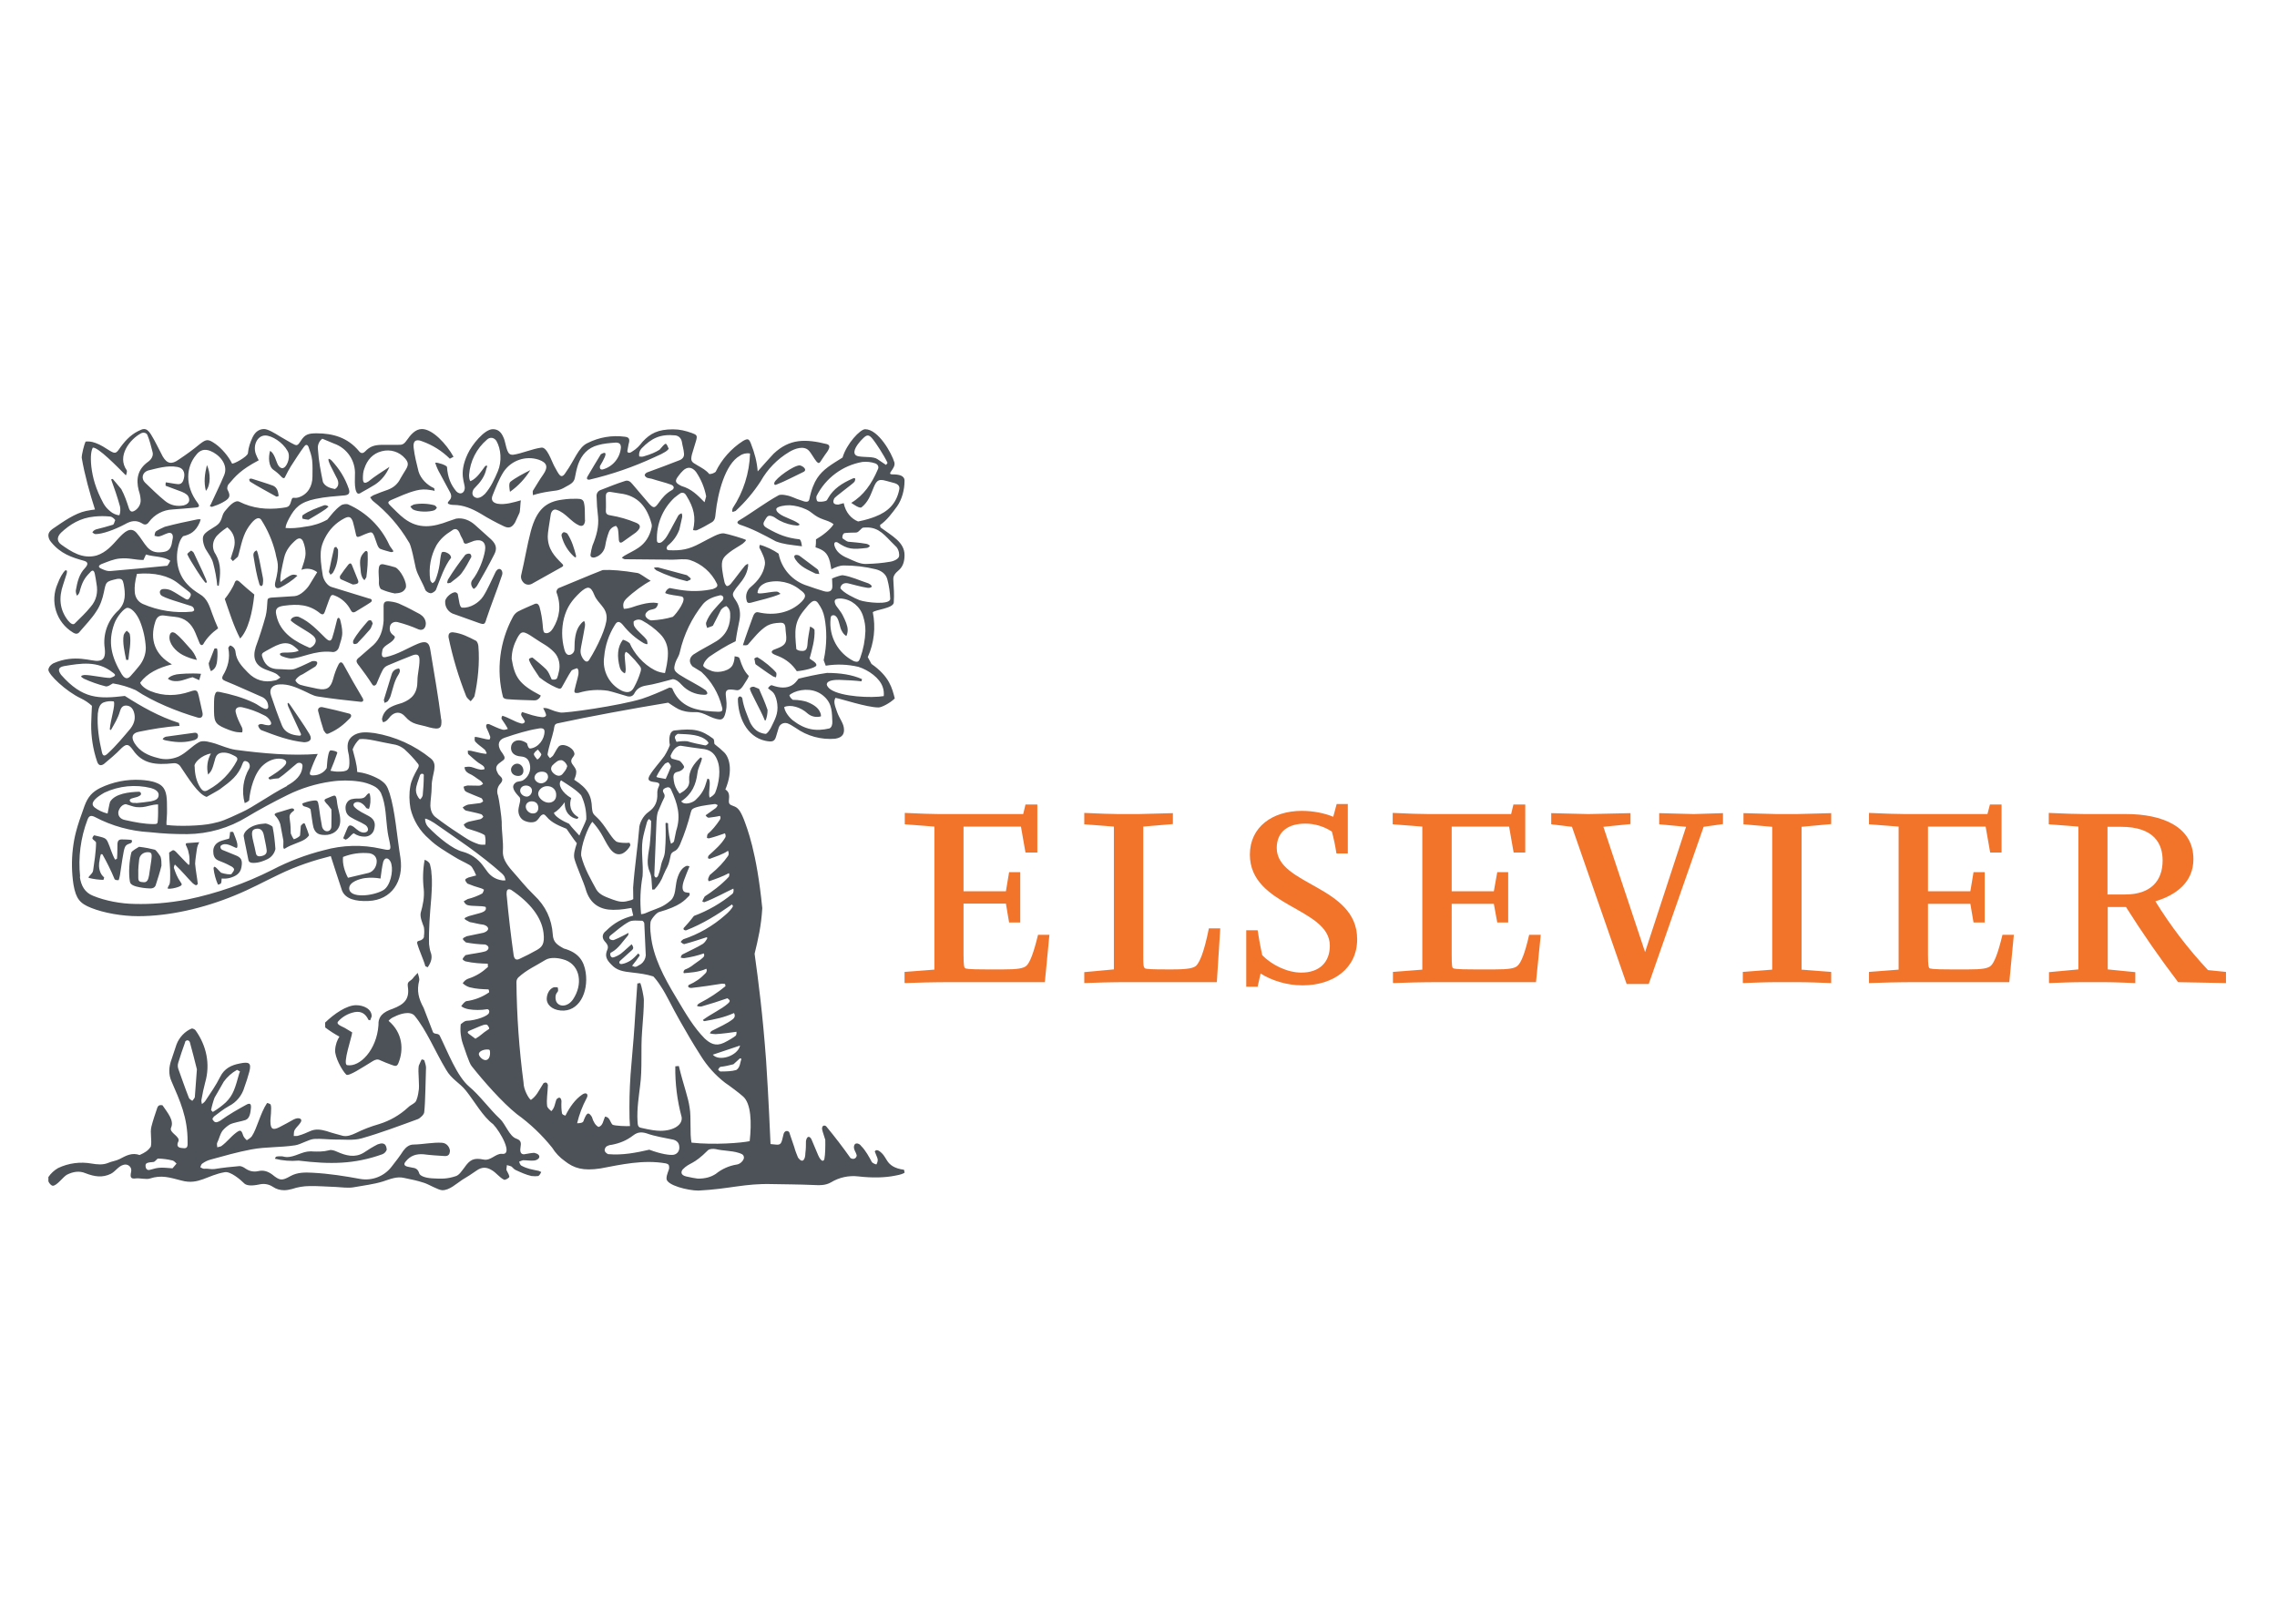 <?xml version="1.0" encoding="UTF-8"?><svg id="uuid-c81af648-2302-4fb9-997b-411e026dbe5f" xmlns="http://www.w3.org/2000/svg" viewBox="0 0 150 107"><defs><style>.uuid-df513235-0b1e-4298-89bf-05a197fedffb{fill:#f2742b;}.uuid-0f7437d9-723e-49b5-b52e-c4bc2bab3ddd{fill:#4c5257;}.uuid-17c03062-1ca3-41eb-b26d-f9489050be47{fill:none;}</style></defs><rect class="uuid-17c03062-1ca3-41eb-b26d-f9489050be47" width="150" height="107"/><path id="uuid-3fe6db96-a3fe-4883-aca7-030ecf4a5a74" class="uuid-0f7437d9-723e-49b5-b52e-c4bc2bab3ddd" d="M18.902,51.757c.603-.321,.953-.71,1.011-1.167,.097-.408-.272-.37-.36-.292-.34,.272-.778,.69-1.196,.972-.196,.013-.391,.039-.583,.078-.049-.019-.107-.097-.078-.126,.379-.243,.797-.486,1.07-.807,.175-.204,.097-.389-.243-.428-.379-.058-.827,.097-1.177,.408-.593,.506-.875,1.624-.934,2.334-.126,.117-.165,.117-.292,.175-.215-.778-.103-1.611,.311-2.305,.058-.146,.019-.379-.194-.447-.126-.049-.185-.019-.243,.117-.292,.836-.797,1.196-1.507,1.721-.068,.058-.71,.408-.875,.506-.564-.175-1.196-1.225-1.731-2.013-.105-.151-.285-.23-.467-.204-1.167,.126-2.032,.039-2.655-.875-.282-.379-.408-.447-.758-.117-.389,.408-.778,.72-1.167,1.05-.204,.126-.35,.088-.438-.175-.267-.789-.399-1.618-.389-2.451,0-.35,.039-.875,.049-1.216-.22-.201-.469-.368-.739-.496-.982-.467-2.12-1.556-2.13-1.877,0-.078,.058-.272,.331-.428,1.429-.632,2.538-.097,2.966-.165,.36-.029,.476-.292,.418-.807-.142-.943,.201-1.894,.914-2.528,.486-.515,.447-1.089,.331-1.721-.058-.292-.126-.37-.418-.34-.778,.175-.739,.194-.885,.875-.088,.438-.243,.885-.486,1.245-.311,.496-.729,.914-1.099,1.352-.126,.175-.272,.175-.457,.058-1.097-.667-1.527-2.047-1.002-3.219,.126-.34,.311-.7,.515-.885l.097,.039c0,.058,0,.136-.019,.194l-.233,.72c-.292,.846-.243,1.643,.321,2.363,.185,.233,.35,.301,.447,.194,.36-.36,.729-.7,1.04-1.089,.389-.438,.496-.972,.389-1.527-.029-.212-.064-.423-.107-.632-.058-.301-.185-.282-.331-.097-.35,.35-.515,.632-.681,1.284-.031,.092-.089,.173-.165,.233-.055-.105-.082-.222-.078-.34,.097-.583,.233-1.099,.603-1.478,.243-.263,.185-.408-.049-.476-.836-.233-1.556-.467-2.188-1.245-.105-.119-.167-.27-.175-.428,0-.165,.088-.292,.272-.428,.739-.506,1.478-1.031,2.207-1.186,.292-.058,.447-.078,.593-.097-.331-1.031-.681-2.266-.875-3.413,0-.233,.165-.875,.253-1.06,.165-.019,.36-.019,.652,.088,.34,.117,.652,.331,.963,.525,.301,.175,.389,.175,.583-.097,.34-.496,.729-.934,1.245-1.196,.175-.088,.292-.146,.408-.146,.165,0,.292,.097,.457,.35,.282,.457,.525,.982,.778,1.459,.292,.496,.603,.525,1.05,.204,.496-.331,.943-.652,1.4-1.031,.428-.331,.545-.331,1.011-.01,.418,.292,.875,.827,1.099,1.293,.049,.088,1.021-.438,1.05-.671,.039-.418,.156-.72,.311-1.06,.204-.418,.496-.535,.758-.535,.243,0,.7,.272,1.04,.486l.739,.428c.389,.214,.408,.214,.642-.146,.263-.408,.486-.486,1.031-.486,1.07,0,2.042,.272,2.781,1.157,.136,.175,.263,.194,.428,.029,.301-.311,.583-.428,1.147-.428h.992c.224,0,.37,.019,.574-.272,.272-.389,.583-.768,1.021-.768,.7,0,1.614,.982,2.081,1.828l-.243,.126c-.518-.512-1.142-.903-1.828-1.147-.428-.175-.613,0-.554,.438,.058,.515,.194,1.04,.321,1.556,.146,.476,.564,.895,1.031,1.099l.029,.175c-.078-.019-.175-.049-.292-.058-.303-.057-.615-.047-.914,.029-.583,.146-1.118,.399-1.643,.622-.263,.126-.263,.194-.039,.408,.292,.272,.564,.583,.895,.827,.943,.71,1.877,.564,2.917,.165l.486-.165c.438-.078,.904,.097,1.264,.428l1.05,.943c.331,.321,.408,.603,.194,1.002-.34,.671-.72,1.352-1.099,2.003-.056,.105-.14,.192-.243,.253-.126-.097-.243-.34-.117-.554,.467-.583,.758-1.4,.856-1.955,.097-.545-.194-.797-.71-.661l-.438,.165c-.185,.068-.253,0-.292-.194-.068-.165-.156-.272-.214-.447-.117-.292-.292-.389-.535-.194-.438,.272-.749,.545-1.011,.972-.375,.692-.518,1.486-.408,2.266,.01,.097,.088,.165,.146,.224,.085-.041,.153-.11,.194-.194,.136-.34,.224-.681,.282-1.05,.029-.204,.058-.574,.126-.758,.049-.097,.204-.058,.292-.029,.224,.088,.311,.194,.34,.35-.438,.554-.71,1.381-1.002,2.12-.049,.097-.233,.224-.35,.224-.136-.01-.321-.126-.36-.243-.175-.467-.486-.924-.613-1.391-.321-1.585-.418-1.673-.486-1.77-.612-1.032-1.41-1.942-2.353-2.684-.078-.078-.117-.165-.175-.233,.088-.039,.156-.117,.243-.146,.301-.126,.613-.243,.924-.35,.389-.146,.661-.389,.836-.749,.107-.204,.253-.408,.37-.613,.165-.292,.146-.447-.068-.7-.377-.442-.975-.627-1.536-.476-.593,.146-.963,.574-1.147,1.138-.078,.194-.097,.418-.097,.632,0,.321,.097,.389,.36,.224,.438-.36,.924-.652,1.391-.963-.214,.496-.525,.885-.953,1.167-.292,.185-.583,.34-.875,.506-.243,.175-.331,.097-.408-.194-.068-.311-.039-.632-.039-.943,.056-.922-.509-1.768-1.381-2.071l-.768-.321c-.209,.156-.32,.411-.292,.671,.058,.846,.185,1.459,.331,2.178,.136,.292,.457,.408,.788,.467,.194-.097,.35-.37,.088-.797l-.379-.749c-.039-.097-.088-.185-.117-.292-.01-.039-.029-.107,0-.156,.049,.019,.097,.019,.194,.117,.486,.525,.875,1.118,1.128,1.857,.097,.292,.01,.408-.272,.438-.642,.058-1.293,.097-1.916,.233-1.021,.214-1.361,.583-1.731,1.264-.156,.292-.233,.476-.243,.652,.36,.029,.768,.01,1.352-.097,.492-.061,.967-.216,1.4-.457,.272-.321,.486-.642,.895-.934,.117-.088,.389-.117,.496-.058,1.179,.524,2.129,1.456,2.674,2.626,.039,.117,.156,.233,.214,.331,.117,.136,.068,.185-.097,.175-.233-.068-.486-.126-.7-.214-.088-.039-.156-.175-.194-.272l-.214-.603c-.117-.243-.175-.243-.418-.156-.126,.049-.263,.097-.467,.194-.175,.068-.263,.097-.301-.097-.058-.292-.136-.583-.204-.846-.117-.321-.243-.389-.554-.233-.583,.301-1.011,.749-1.303,1.332-.272,.564-.379,.953-.126,2.451,.058,.292,.292,.652,.564,.739l2.528,.778c.126,0,.204,.146,.049,.243-.311,.214-.652,.399-.972,.603-.165,.097-.253,.049-.331-.097-.218-.434-.589-.774-1.04-.953-.165-.078-.253-.049-.321,.126-.117,.272-.243,.671-.35,.953-.058,.146-.126,.204-.292,.097-.72-.603-1.478-.632-2.363-.515-.438,.058-.642,.175-.535,.613,.243,1.216,1.303,1.78,2.207,2.169,.128-.044,.237-.13,.311-.243,.136-.194,.097-.389-.097-.564-.35-.301-1.089-.652-1.459-.982-.058-.194,.36-.37,.583-.224,.661,.301,1.167,.846,1.692,1.361,.272,.263,.399,.233,.486-.146,.097-.292,.194-.739,.282-1.07,.049-.175,.156-.117,.194-.01,.068,.253,.146,.583,.146,.875,0,.311-.107,.583-.194,.875-.058,.292-.282,.447-.525,.389-1.118-.107-1.964,.418-2.655,.438-.156,0-.486-.097-.652-.175-.243-.194,.117-.214,.194-.214,.292,0,.729,0,.963-.126-.068-.097-.194-.204-.301-.282-.622-.506-1.322,.029-1.857,.301-.301,.165-.321,.204-.194,.525,.194,.486,.545,.671,1.021,.671,.272,0,.535,.039,.817,.029,.135-.005,.267-.038,.389-.097,.36-.136,.681-.311,1.011-.457,.408-.058,.399,.146,.214,.35l-.827,.506c-.088,.049-.185,.078-.243,.136-.117,.088-.263,.233-.243,.292,.058,.107,.175,.224,.311,.272,.389,.117,.778,.175,1.147,.263,.603,.117,.856-.049,1.021-.642,.088-.331,.194-.642,.35-.943,.097-.194,.214-.214,.331-.019,.408,.758,.836,1.498,1.274,2.237,.078,.165,0,.243-.156,.224-.943-.097-1.877-.204-2.82-.35-.321-.049-.632-.253-.953-.389-.486-.224-.972-.428-1.527-.408-.476,.01-.749,.292-.583,.749,.214,.652,.457,1.322,.72,1.974,.185,.447,.622,.613,1.099,.652,.224,.029,.146-.126,.088-.233l-.778-1.682c-.097-.282-.019-.321,.136-.088,.428,.642,.875,1.254,1.264,1.906,.233,.408-.058,.525-.35,.535-.982-.097-1.877-.438-2.82-.797-.097-.039-.233-.243-.204-.331,.175-.165,.389,0,.583,0,.224,.039,.321-.058,.233-.233-.099-.2-.269-.356-.476-.438-.443-.228-.914-.398-1.4-.506-.292-.058-.486,.068-.428,.331,.078,.34,.233,.642,.408,.992,.049,.097,.049,.233,.019,.331-.175-.01-.389,.049-1.118-.263-.729-.301-.739-.506-.739-1.4,0-.194,0-.574,.039-.749,.078-.243,.097-.292,.321-.253,.758,.156,1.527,.36,2.275,.72,.224,.097,.438,.292,.671,.379,.194,.068,.292,0,.263-.194-.019-.26-.185-.487-.428-.583-.797-.34-1.595-.72-2.392-1.04-.194-.078-.263-.165-.156-.37,.321-.525,.486-1.138,.35-1.799,0-.049,.058-.117,.117-.175,.205,.055,.35,.236,.36,.447,.058,.564,.438,.953,.807,1.332q.749,.778,1.799,.525c.136-.019,.233-.117,.35-.194-.097-.078-.194-.214-.331-.272-.194-.097-.408-.156-.622-.243-.7-.263-.904-.758-.671-1.498,.246-.668,.463-1.346,.652-2.032,.078-.321,.097-.661,.117-1.002,0-.194,.146-.194,.263-.214l1.527-.097c.389-.029,.827-.486,.982-.749l.506-.827c-.295-.232-.691-.292-1.04-.156,.117-.379,.272-.739,.272-1.099,0-.233-.058-.515-.156-.758-.097-.233-.263-.272-.457-.126-.37,.311-.681,.681-.797,1.186-.117,.506-.331,1.429-.224,1.595,.233-.175,.545-.408,.749-.467,.097-.029,.263-.01,.35,.058-.34,.321-.749,.583-1.128,.778-.282,.126-.389-.039-.34-.311,.331-1.264,.126-1.361,.019-1.984-.193-.773-.512-1.509-.943-2.178-.136-.175-.35-.117-.642,.233-.467,.564-.583,1.04-.827,2.013l-.058,.194-.331,.292-.146-.165c.126-.447,.263-.71,.263-1.07,0-.438-.194-.749-.486-.992-.36,.233-.69,.525-.778,.681-.228,.337-.221,.78,.019,1.109,.37,.652,.311,1.303,.194,2.071l-.097-.029c-.048-.5-.139-.994-.272-1.478-.078-.311-.282-.574-.447-.846-.165-.243-.311-.768-.175-.982,.194-.34,.807-.515,1.04-.827,.243-.37,.126-.525,.438-.856,.185-.224,.583-.681,.875-.525,.875,.438,1.809,.535,2.791,.408,.418-.058,.506-.049,.622-.467,.097-.35,.146-.117,.496-.233,.593-.194,.904-.729,.904-1.361,0-.35,.019-.71-.019-1.07-.029-.311-.146-.613-.243-.895-.078-.185-.204-.146-.292-.01-.243,.321-.652,.953-.875,1.303-.126,.204-.233,.408-.34,.622-.058,.165-.136,.204-.282,.049-.155-.167-.328-.317-.515-.447-.321-.204-.35-.846-.224-1.254,.136,.078,.233,.233,.321,.438,.117,.272,.175,.583,.389,.681,.282,.146,.564-.438,.525-.836,0-.049-.029-.194-.097-.292-.311-.554-1.021-1.002-1.459-1.002-.506,0-.827,.622-.622,1.216,.058,.156,.117,.272,.194,.418-1.196,.632-1.517,1.031-1.993,1.585-.058,.068-.117,.263-.058,.36,.224,.428,.136,.574-.321,.827-.204,.117-.486,.224-.7,.292-.029,.019-.088-.029-.146-.039,.01-.043,.03-.083,.058-.117,.292-.652,.613-1.274,.885-1.935,.292-.71-.35-1.371-.924-1.595-.379-.146-.681-.058-.934,.282-.632,.758-.768,1.993,.117,3.16,.136,.194,.097,.272-.126,.292-.506,.039-1.011,.097-1.536,.126-.617,.026-1.189,.33-1.556,.827-.117,.175-.272,.214-.438,.097-.399-.243-.739-.185-1.157,.058-.681,.36-1.478,.642-1.916,.642-.068,0-.156-.058-.214-.117,.039-.058,.097-.146,.243-.194,.418-.097,.758-.204,1.128-.311,.068-.068,.097-.233,.136-.301-.068-.097-.214-.224-.321-.233-.352-.037-.708-.037-1.06,0-.924,.088-1.604,.515-2.188,1.06-.272,.272-.292,.554,0,.778,.681,.486,1.41,.972,2.334,.729,.642-.204,1.04-.681,1.459-1.147,.35-.37,.778-.807,1.186-.34,.593,.681,.71,1.391,1.682,1.264,.37-.039,.525-.165,.622-.515l.078-.418c.029-.272-.117-.408-.379-.301-.175,.058-.331,.156-.506,.194-.097,.029-.204-.01-.321-.039,.01-.097,.029-.233,.097-.292,.175-.117,.389-.214,.583-.301,.729-.194,1.42-.34,2.139-.486,.074-.014,.15-.014,.224,0l-.068,.204c-.263,.603-.613,.788-1.089,.904-.058,.058-.175,.194-.263,.467-.301,.972-.126,1.984,.525,2.684,.233,.263,.525,.476,.827,.661,.506,.292,.642,.778,.827,1.293,.117,.321,.243,.642,.389,.963-.408,.292-.749,.632-.982,1.05-.097,.097-.175,.058-.233-.058l-.282-.69c-.253-.613-.681-1.002-1.361-1.06-.243-.019-.486-.058-.72-.088-.282-.029-.467,.097-.564,.418-.379,1.167-.019,2.178,1.099,2.801-.895,.224-1.634,.583-2.091,1.206,.049,.175,.321,.408,.671,.554,.875,.36,1.77,.321,2.596,.039,.486-.175,.506-.058,.593,.292l.243,1.089c.058,.263-.088,.408-.331,.321-1.332-.389-2.917-1.031-4.065-1.799-.481-.214-.987-.365-1.507-.447-.175,.097-.321,.224-.476,.194-.494-.125-.976-.294-1.439-.506-.233-.136-.243-.204,.049-.243,.447,0,1.264,.194,1.682,.194,.408-.126,.408-.194,.156-.37-.982-.778-2.091-.593-3.19-.408-.389,.078-.418,.263-.194,.574,1.42,1.605,2.47,1.595,4.201,1.391,1.128,.72,2.256,1.361,3.569,1.78l.029,.194c-.943,.058-1.828,.214-2.684,.389-.428,.088-.515,.35-.282,.739,.35,.564,.904,.827,1.536,.982,.457,.136,.914,.097,1.361-.088,.525-.243,.865-.681,1.361-.953,.292-.156,.778,.019,1.07,.097,.447,.146,.875,.34,1.332,.408,1.809,.243,3.734,.408,5.416,.272-.204,.389-.35,.758-.486,1.138-.088,.233-.01,.292,.233,.272,.35-.01,.7-.214,.846-.486,.029-.272,.029-.515,.088-.788,.029-.146,.068-.35,.165-.37,.068-.01,.486,.058,.438,.175-.146,.428-.272,.749-.447,1.167,.156,.029,.321,.058,.486,.058,.681,0,.788-.097,.758-.778-.009-.194-.039-.386-.088-.574-.088-.506,.019-.856,.457-1.089,.428-.214,.875-.146,1.303-.097,1.351,.228,2.62,.801,3.685,1.663,.535,.428,.068,1.021,.068,1.828,0,.506-.097,1.031-.088,1.293,.019,.418,.194,.642,.35,.758,.467,.36,.982,.72,1.478,1.04,.506,.331,.758,.535,1.361,.739,.136,.039,.311,.039,.428,.029,.032-.207,.022-.419-.029-.622-.292-.194-.7-.292-1.167-.447-.088-.029-.175-.146-.224-.253,.097-.09,.214-.156,.34-.194l.758-.165c.058-.019,.156-.097,.194-.165-.039-.068-.097-.156-.156-.165-.311-.097-.72-.165-.982-.233-.097-.029-.146-.117-.224-.204,.107-.091,.233-.158,.37-.194l.778-.097c.079-.021,.15-.065,.204-.126-.029-.078-.068-.175-.126-.204-.165-.078-.963-.37-1.05-.457-.068-.068-.088-.165-.117-.292,.117-.049,.263-.097,.37-.078l.652,.01c.088,0,.194-.058,.263-.126-.042-.081-.102-.151-.175-.204-.311-.194-.428-.331-.778-.486-.165-.097-.243-.194-.272-.399,.117-.029,.292-.049,.438-.019,.233,.058,.36,.136,.613,.175,.068,.019,.194-.01,.272-.029,.004-.071-.021-.141-.068-.194-.097-.097-.224-.146-.34-.233-.175-.117-.476-.408-.652-.554-.058-.049-.029-.194-.039-.243l.194,.01c.233,.049,.583,.146,.778,.175,.35,.068,.301,.019,.156-.233-.214-.194-.438-.321-.642-.545-.058-.078-.039-.204-.029-.311,.331,.019,.671,.175,.972,.175,.029-.058,.049-.097,.049-.175-.069-.199-.15-.394-.243-.583-.088-.224,.029-.311,.194-.243,.233,.097,.603,.292,.856,.35,.097,.029,.224,0,.35-.049-.117-.233-.253-.418-.408-.652-.029-.058,0-.146,.049-.214,.399,.117,.807,.389,1.167,.486,.165,.068,.272,0,.311-.078,.029-.097-.263-.389-.243-.506,.01-.078,.029-.097,.068-.146l.681,.214c.496,.126,.778,.175,.856,.058,.097-.029-.01-.263-.156-.535,.389-.029,.438,.156,1.128,.292,.263,.068,3.909-.447,5.387-.904,.583-.194,1.264-.486,1.809-.739l.175,.039c.418,1.07,1.303,1.4,2.207,1.498,.263,.029,.545,.049,.827,.058,.263,0,.321-.068,.243-.331-.218-.88-.688-1.677-1.352-2.295l-.583-.36c-.253-.263-.224-.564,.049-.778,.467-.311,1.089-.613,1.556-.904,.681-.438,.914-1.109,.875-1.818-.005-.19-.098-.366-.253-.476-.138,.046-.259,.13-.35,.243-.185,.389-.37,.71-.535,1.05-.126,.068-.263,.097-.379,.146-.029-.117-.097-.233-.068-.35,.204-.603,.739-1.089,1.089-1.478,.146-.243-.068-.34-.175-.321-.389,.088-.817,.233-1.109,.564-.747,.929-1.273,2.017-1.536,3.18-.068,.301-.194,.408-.292,.69-.126,.428-.117,.525,.253,.788,.535,.35,1.235,.671,1.741,1.031,.204,.224,.097,.311-.117,.301-.555-.007-1.083-.242-1.459-.652-.194-.214-.36-.35-.583-.379-.525,.136-1.254,.35-1.799,.428-.311,.058-.554,.185-.72,.476-.107,.243-.331,.292-.583,.194-.389-.107-.778-.243-1.167-.331-.65-.101-1.315-.055-1.945,.136-.263,.039-.321-.019-.243-.272,.068-.321,.175-.632,.233-.943,.01-.136,.029-.34-.097-.408-.126,.058-.311,.088-.37,.175-.204,.301-.36,.622-.554,.953-.126,.263-.175,.263-.447,.146-.394-.175-.763-.401-1.099-.671-.263-.418-.545-.768-.681-1.128-.049-.097,.097-.175,.224-.175,.292,.233,.642,.525,.904,.778,.175,.194,.233,.389,.35,.642,.029,.058,.311,.049,.36-.058,.039-.097,.088-.243,.126-.447,.097-.389,.029-.924-.321-1.274-.428-.438-.72-.525-1.313-.934-.739-.506-.846-.476-1.118,.019-.214,.408-.36,.856-.36,1.361,.194,1.186,.476,1.673,1.916,2.412-.019,.075-.06,.142-.117,.194-.097,.078-.146,.126-.311,.126-.506-.019-1.216-.029-1.77-.078-.156-.01-.253-.058-.292-.146-.451-1.769-.222-3.643,.642-5.251,.076-.159,.198-.291,.35-.379,.301-.156,.778-.36,1.07-.486,.175-.078,.263-.019,.34,.156,.126,.467,.175,.797,.214,1.196,.019,.243,.029,.486,.126,.535,.233,.097,.438-.097,.554-.292,.438-.71,.554-1.507,.233-2.363-.029-.078,.039-.233,.126-.282,.992-.399,1.916-.807,2.917-1.196,.564-.029,1.284,.029,2.285,.194,.165,.019,.515,.311,.875,.515-.457,.233-1.128,.72-1.595,1.167-.126,.136-.292,.311-.175,.681,.389-.019,.583-.126,.875-.214,.447-.126,.729-.194,1.089-.194,.098,.006,.196,.019,.292,.039-.012,.112-.06,.218-.136,.301-.126,.117-.331,.097-.476,.175-.146,.097-.292,.243-.194,.418,.068,.117,.263,.253,.399,.233,.467-.029,.895-.088,1.381-.233,.214-.175,1.031-1.245,.564-1.342-.263-.058-.827-.097-1.07-.224,.039-.15,.147-.273,.292-.331,.253,.039,.545,.117,.934,.156,.639,.079,1.287,.049,1.916-.088,.263-.097,.35-.194,.263-.36-.357-.739-.999-1.301-1.78-1.556-.35-.097-.778-.019-1.138-.019l-3.131-.029c-.068,0-.146-.058-.214-.097,.058-.049,.117-.107,.175-.136,.292-.175,.632-.321,.924-.525,.447-.301,.729-.739,.856-1.293,.029-.098,.029-.203,0-.301-.292-1.07-.875-1.848-2.091-1.984l-.603-.097c-.224-.019-.311,.078-.311,.282,0,.379,.019,.583,0,.972,0,.194,.097,.263,.321,.292,.568,.095,1.122,.255,1.653,.476,.321,.126,.389,.321,0,.652l-.875,.622c-.156,.097-.224,.019-.243-.126-.019-.233-.019-.486-.058-.71-.021-.085-.065-.162-.126-.224-.211,.043-.386,.189-.467,.389-.117,.311-.194,.603-.243,.904-.053,.368-.315,.672-.671,.778-.175,.049-.331-.019-.301-.185,.029-.194,.068-.389,.126-.583,.282-.681,.428-1.264,.37-1.906-.054-.445-.087-.893-.097-1.342-.019-.194,.097-.37,.292-.428,.525-.204,1.021-.408,1.575-.583,.185-.068,.34,.01,.486,.194l1.109,1.303c.292,.311,.37,.301,.622-.049,.233-.331,.486-.632,.856-.836,.194-.097,.194-.282-.029-.37-.418-.156-.836-.243-1.274-.389-.097-.029-.204-.029-.311-.068-.068-.029-.156-.117-.156-.175,0-.058,.088-.146,.156-.175,.797-.282,1.459-.545,2.168-.817,.194-.088,.292-.243,.263-.447-.019-.263-.097-.486-.136-.739-.039-.233-.194-.408-.438-.438-.972-.097-1.556,.175-2.217,.856-.136,.142-.194,.342-.156,.535,.117,.019,.214,.019,.301-.01,.467-.136,.778-.272,1.04-.438,.175-.194,.311-.389,.408-.389,.058,0,.165,.243,.194,.331-.097,.117-.194,.233-.963,.564-1.366,.633-2.793,1.125-4.259,1.468-.194,.019-.185-.107-.136-.194,.272-.476,.583-.972,.885-1.478,.292-.175,.37-.097,.263,.175-.088,.204-.194,.389-.321,.603-.029,.194,.058,.243,.175,.224,.668-.179,1.151-.759,1.206-1.449,0-.243-.117-.331-.37-.321-.37,.029-.778,.058-1.138,.165-.681,.175-1.089,.652-1.313,1.274-.097,.292-.156,.583-.214,.885-.058,.321-.331,.438-.613,.593-.476,.292-.72,.233-1.128,.311-.346,.051-.687,.129-1.021,.233,0-.117-.029-.224,0-.292,.233-.37,.438-.729,.681-1.07,.34-.496,.253-.778-.292-.972-.873-.29-1.832,.045-2.334,.817-.292,.467-.506,1.021-.71,1.527-.126,.301,0,.486,.321,.554,.496,.088,1.089-.097,1.536-.224-.029,.146-.039,.71-.088,.827l-.292,.632c-.185,.311-.389,.418-.729,.253-.524-.247-1.034-.523-1.527-.827-.583-.34-1.147-.583-1.799-.583-.065,.001-.131-.006-.194-.019-.214-.049-.224-.117-.097-.253,.165-.165,.175-.331,.078-.535l-.671-1.245c-.135-.23-.243-.474-.321-.729,.165-.029,.778,.175,.778,.292,.049,.681,.253,1.167,.613,1.595,.272,.272,.525,.097,.554-.175,.049-.36-.438-.943,.194-2.285,.272-.603,1.109-1.634,1.653-1.634,.292,0,.535,.126,.71,.554,.097,.194,.165,.661,.253,.856,.078,.194,.175,.292,.389,.272,.525-.068,1.254-.389,1.848-.467,.379-.058,.671,.885,.856,1.225,.292,.506,.428,.943,.758,.399,.564-.778,.827-1.653,1.429-1.925,.756-.383,1.61-.529,2.45-.418,.263,.029,.34,.126,.282,.389-.049,.156-.058,.321-.097,.486-.058,.185,.107,.253,.311,.097,.282-.165,.486-.389,.681-.642,.506-.545,1.011-.817,2.003-.817,.467,0,.827,.097,1.245,.243,.321,.117,.37,.165,.282,.486l-.282,.934c-.097,.428-.029,.486,.35,.7,.331,.194,.593,.331,.797,.583,.152-.001,.299-.052,.418-.146,.402-.83,1.024-1.533,1.799-2.032,.311-.175,.389-.156,.515,.146,.263,.661,.408,1.235,.457,1.857,.35-.408,.758-.846,1.05-1.167,1.05-.992,2.091-.982,3.501-.632,.35,.097,.078,.447-.126,.72l-.272,.408c-.088,.146-.156,.156-.272,.029-.175-.204-.35-.564-.525-.739-.321-.321-.885-.136-1.274,.097-.788,.468-1.438,1.136-1.886,1.935-.467,.718-1.022,1.375-1.653,1.955-.253,.097-.253,.088-.194-.175,.709-1.073,1.106-2.322,1.147-3.608-.234-.046-.477,.007-.671,.146-.972,.545-1.459,2.48-1.595,3.773-.029,.272-.029,.486-.272,.622-.408,.233-.564,.331-.972,.515-.097,.019-.156,0-.243-.01,.194-.856,.058-1.459-.438-2.266-.088-.156-.194-.233-.379-.175-.097,.058-.194,.136-.418,.311-.771,.727-1.189,1.752-1.147,2.81,0,.194,.194,.194,.331,.097,.175-.146,.263-.263,.37-.447,.243-.408,.447-.836,.681-1.245,.039-.097,.156-.165,.243-.194,.049,.097,.049,.204,.029,.292l-.175,.778c-.155,.422-.425,.792-.778,1.07-.068,.097-.117,.272,.078,.292,.836,.039,1.322-.058,2.042-.438,.758-.389,1.264-.71,1.595-.671,.224,.029,1.361,.36,1.459,.438-.058,.117-.146,.156-.214,.233-.117,.097-.671,.399-.914,.603-.389,.321-.525,.467-.447,1.118,.039,.292,.088,.564,.156,.846,.029,.088,.097,.214,.156,.233,.097,0,.194-.078,.253-.146,.321-.389,.622-.817,.943-1.206,.058-.049,.124-.088,.194-.117,0,.078,.019,.146,0,.194-.068,.476-.311,.836-.603,1.186l-.194,.243c-.253,.36-.272,.418-.019,.778,.292,.428,.34,.904,.243,1.361-.068,.34-.175,.846-.243,1.342-.613,.282-1.235,.681-1.75,1.031-.331,.292-.389,.525-.389,.593,.156,.194,.301,.224,.603,.35,.428,.136,1.225-.029,1.371-.486,.049-.107,.097-.311,.097-.496,.156,.029,.292,.029,.331,.156,.156,.486,.292,.817,.603,1.138-.039,.126-.097,.224-.233,.428-.185,.301-.34,.564-.603,.506-.097-.01-.204-.039-.321-.039-.194,0-.389,0-.36,.35,.039,.447,.097,.652,0,1.109-.058,.253-.136,.525-.389,.515-.613-.049-1.011-.496-1.604-.486-.506,.019-.856-.068-1.118-.194-.311-.165-.535-.34-.681-.428-2.46,.408-5.173,.904-7.283,1.361-.224,.049-.214,.194-.253,.428-.117,.535-.321,1.06-.408,1.595-.019,.088,.097,.194,.156,.272,.058-.058,.146-.097,.204-.175,.126-.185,.214-.399,.36-.583,.253-.272,.914,.019,1.031,.389,.097,.224-.214,.331-.194,.583,.019,.214,.331,.408,.331,.681,0,.243-.097,.399-.136,.525,.914,.583,1.138,1.07,1.167,1.828,.029,.233,.029,.35,.156,.486,.126,.126,.331,.311,.418,.428,.428,.496,.817,1.284,1.109,1.361,.146,.049,.515,.078,.797,.049l.058,.156c-.097,.224-.35,.496-.583,.574-.671,.214-1.002-.788-1.361-1.361-.163-.267-.352-.518-.564-.749-.292,.321-.778,1.614-.739,2.227,.194,.827,.681,1.643,1.002,2.237,.224,.37,.661,.496,1.089,.661,.36,.126,.622,.194,.992,.088,.194-.049,.263-.058,.35-.126l-.01-.749c.097-1.361,.311-2.723,.399-3.89,0-.311,.233-.836,.632-1.109,.418-.292,.583-.681,.564-1.177-.012-.168,.021-.336,.097-.486,.136-.272-.126-.272-.389-.311-.292-.049-.36-.156-.214-.418,.272-.457,.661-.846,.972-1.284,.194-.311,.292-.535,.36-.72-.078-.379-.049-.943,.331-.963,1.235-.146,1.75-.039,2.538,.554,.049,.078,.058,.194,.058,.292,0,.097,.224,.175,.642,.593,.321,.301,.632,1.147,.088,2.451,.272,.165,.263,.418,.233,.71-.019,.253,.058,.292,.292,.379,.292,.097,.447,.272,.69,.875,.214,.583,.846,2.11,1.216,5.854-.068,1.177-.272,2.042-.506,3.005,.253,1.799,.535,4.006,.758,7.031,.185,2.859,.233,4.327,.292,5.504,.506,.039,.661,.146,.768-.282l.097-.399c.097-.282,.379-.185,.389-.029l.311,.914c.068,.263,.146,.428,.243,.681,.34,.467,.486,.058,.486-.282,.039-.292,.039-.535,.039-.797,.058-.34,.233-.36,.36-.126l.447,1.06c.165,.37,.34,.467,.408,.243,.058-.301,.068-.836,.058-1.264-.068-.243-.175-.506-.214-.72,0-.292,.233-.233,.292-.146,.555,.67,1.083,1.361,1.585,2.071,.292,.175,.467-.126,.389-.243-.019-.117-.165-.263-.165-.496,.039-.37,.389-.204,.467-.068,.321,.321,.535,.739,.72,1.079,.084,.072,.184,.122,.292,.146,.068-.097,.097-.243,.088-.34-.019-.117-.156-.389-.194-.515,.136-.224,.408,.058,.496,.146,.097,.097,.194,.263,.321,.467,.175,.272,.467,.506,1.109,.593,.01,.058,.039,.136,.039,.194-.088,.058-.233,.126-.622,.194-.671,.136-1.507,.156-2.431,.049-.623-.073-1.253,.064-1.789,.389-.389,.224-.778,.194-1.235,.175-.875-.039-1.75-.039-2.645-.058-1.848-.049-2.771,.321-4.862,.428-.681,0-2.1-.35-2.1-.788,0-.301,.175-.554,.175-.71,0-.194-.039-.243-.214-.292-1.488-.263-2.956,.078-4.308,.331-1.147,.175-1.75-.01-2.353-.486-.336-.236-.62-.537-.836-.885-.671-.837-1.453-1.58-2.324-2.207-.972-.778-2.207-2.188-2.976-3.16-.175-.204-.476-1.196-.583-1.478-.139-.413-.185-.851-.136-1.284,.117-.097,.263-.214,.37-.224,.652-.019,1.459-.331,1.488-.525,.068-.146-.039-.272-.165-.233-.34,.058-.807,.058-1.147,0-.194-.029-.428-.117-.515-.214,.117-.146,.194-.253,.321-.321,.545-.069,1.066-.27,1.517-.583,.005-.067-.008-.134-.039-.194-.428-.019-.758-.019-1.235-.136-.176-.05-.336-.144-.467-.272,.126-.165,.194-.224,.35-.292,.545-.175,.943-.438,1.313-.778l-.01-.214c-.438-.01-.972-.039-1.478-.156-.224-.117-.243-.136,.01-.408,.35-.088,.992-.146,1.342-.263,.263-.136,.214-.36-.049-.438-.424-.012-.847-.057-1.264-.136-.263-.233-.292-.253,.049-.408l1.118-.233c.428-.146,.36-.418,0-.525-.34-.039-.574-.117-.914-.175-.447-.224-.438-.243-.078-.389l.71-.194c.194-.049,.389-.126,.428-.272,.011-.049,.004-.101-.019-.146-.301-.088-.914-.029-1.186-.117-.097-.019-.194-.126-.253-.253l.263-.146c.331-.078,.7-.224,.963-.37,.048-.075,.084-.157,.107-.243-.059-.043-.125-.076-.194-.097-.35-.097-.554-.175-.904-.311-.194-.243-.185-.292,.078-.399l.506-.136c-.069-.176-.154-.345-.253-.506-.043-.072-.103-.132-.175-.175-.292-.175-.71-.35-1.021-.554-.583-.36-1.196-.71-1.653-1.167-.61-.521-1.039-1.223-1.225-2.003-.088-.486-.097-1.002-.01-1.478,.058-.37,.263-.758,.457-1.109,.078-.126,.136-.243,.058-.35-.292-.37-.535-.632-.904-.972-.169-.137-.364-.236-.574-.292-1.157-.204-1.867-.438-2.392-.37-.197,.188-.349,.417-.447,.671,.097,.389,.292,.992,.301,1.488,.428,.049,.934,.194,1.459,.486,.418,.272,.515,.418,.681,.934,.36,1.167,.457,2.655,.71,4.249,.224,1.517-.574,2.771-2.11,2.83-.836,.039-1.517-.126-1.741-.69-.272-.797-.476-1.468-.739-2.266-1.089,.272-2.237,.642-3.403,1.206-1.021,.486-1.857,.953-2.937,1.391-2.052,.846-4.318,1.361-6.35,1.361-1.07,0-2.266-.214-3.092-.545-.739-.292-1.002-.593-1.167-1.527-.121-.792-.134-1.597-.039-2.392,.097-.778,.224-1.322,.758-2.781,.233-.642,.535-.943,1.031-1.196,.835-.404,1.758-.588,2.684-.535,.321,.019,.739,.068,1.031,.194,.583,.214,.671,.681,.69,1.264,0,.34,.019,.681-.01,1.021-.029,.272-.019,.379-.019,.486,.739,.107,2.285,.068,3.014-.097,.603-.126,.846-.224,1.945-.739,.758-.34,1.789-1.109,2.985-1.731l0-.01Zm23.28,13.001c.068,.146,.233,.875,.233,1.128,0,.593-.049,1.138-.117,2.062-.097,1.206,.029,2.431-.136,3.617-.068,.583-.214,1.488-.165,2.285,.01,.321,.058,.408,.243,.447,.583,.136,.972,.194,1.264,.194,.895,0,1.478-.408,1.4-.904-.294-1.09-.435-2.216-.418-3.345l.233-.019c.331,1.361,.613,2.032,.71,2.742,.117,.642,0,1.741,.126,2.305,1.498,.165,3.287,.019,3.831-.097,.136-1.225,.097-2.48-.438-2.946-.224-.204-.895-.71-1.186-.904-.633-.49-1.173-1.089-1.595-1.77-.642-1.011-.817-1.332-1.381-2.314-.525-.914-.875-1.702-1.235-2.237-.224-.36-.418-.583-.515-.681-.467-.146-.856-.194-1.361-.253-.632-.068-1.05-.136-1.41-.535-.311-.311-.438-.564-.253-.982,.097-.224-.029-.379-.194-.564-.185-.233-.136-.486,.097-.661,.554-.545,1.07-.817,1.799-1.011l-.117-.506c-.292,.039-.613,.126-1.196,.126-.807,0-1.536-.331-1.828-1.391-.107-.379-.583-1.449-.72-1.925-.097-.292,.01-.652,.146-1.07-.253-.311-.467-.661-.681-.953-.438-.185-.963-.37-1.313-.797-.146-.175-.214-.185-.34-.097-.117,.088-.146,.214-.311,.36-.156,.136-.476,.146-.778,.019-.292-.117-.438-.418-.428-.71,.029-.389,.224-.729,.049-.885-.301-.321-.583-.681-.224-.934,.097-.088,.321-.068,.457-.136,.384-.215,.576-.662,.467-1.089-.078-.321-.253-.467-.574-.496-.457-.029-.661-.263-.661-.564,0-.389,.34-.554,.652-.486,.126,.029,.301,.097,.408,.194,.029,.146,.097,.35,.214,.331,.525-.058,.934-.603,.934-1.118,0-.175-.117-.263-.457-.185-.622,.097-1.4,.331-2.168,.593-.428,.146-.486,.486-.253,.875,.078,.088,.136,.194,.194,.292,.097,.156,.058,.272-.097,.36l-.194,.146c-.233,.175-.263,.37-.117,.632,.039,.097,.097,.165,.175,.233,.175,.156,.175,.292,.01,.486-.202,.209-.263,.517-.156,.788,.068,.224,.243,1.488,.243,1.731-.01,.652,.117,1.303,.078,1.916-.029,.447,.194,.836,.622,1.322,.467,.515,.807,.982,1.439,1.595,.749,.71,1.157,1.556,1.225,2.596,.029,.486,.263,.661,.729,.914,.982,.272,1.322,.827,1.439,1.575,.194,1.332-.457,2.626-1.653,2.509-.613-.058-.914-.428-.914-.749,0-.34,.175-.681,.457-.778,.049-.019,.224,0,.263,0,.023,.069,.033,.141,.029,.214,0,.088-.117,.136-.156,.311-.029,.117-.029,.35,.088,.496,.126,.165,.35,.224,.583,.146,.272-.088,.457-.321,.583-.564,.554-1.002,.272-2.188-.788-2.451-.34-.097-.827-.146-1.138,.039-.661,.408-1.225,.642-1.78,1.147-.089,.083-.138,.199-.136,.321,.021,2.212,.177,4.42,.467,6.612,0,.476,.35,1.07,.486,1.147,.389-.282,.486-.564,.827-1.099,.165-.097,.243-.039,.292,.107-.01,.496-.107,.972-.049,1.4,.029,.126,.175,.243,.272,.331,.233-.214,.243-.535,.34-.778,.263-.272,.321,.029,.331,.107-.019,.321,0,.613,.029,.778,.01,.126,.126,.156,.233,.185,.282-.564,.642-1.07,1.099-1.381,.272-.194,.447-.029,.292,.243-.277,.519-.486,1.071-.622,1.643,.092,.003,.183-.007,.272-.029,.058-.019,.146-.039,.175-.194,.194-.486,.301-.545,.525-.194,.097,.331,.243,.564,.438,.661,.292-.078,.311-.428,.428-.681,.311,.019,.331,.36,.486,.525,.107,.088,.992,.117,1.157,.097l-.029-.515c-.019-1.031,0-1.857,.068-2.878,.078-1.07,.194-2.169,.253-3.112,.039-.778,.136-1.964,.194-2.888l.194-.029Zm14.567-19.876c-.233-.039-1.206-.097-1.468-.097-.214,0-.797,0-.817,.301,0,.088,.117,.243,.253,.331,.71,.486,2.694,.574,3.501,.438,.019-.194,0-.418-.068-.593-.194-.593-.924-1.118-1.595-1.332-.707-.169-1.441-.195-2.159-.078l-.136-.36c.233-1.05,.204-2.023,.058-2.791-.088-.428-.194-.632-.428-.972-.136-.194-.292-.185-.467-.039-.117,.097-.233,.224-.438,.486-.671,.817-.642,1.361-.525,2.587,.078,.058,.165,.117,.389,.117,.214,0,.311-.097,.34-.389,.019-.408,.117-.836,.175-1.216,.097,.029,.272,.146,.292,.214,.039,.632-.165,1.293-.321,1.887,.039,.068,.506,.272,.438,.467-.058,.146-.778,.331-1.284,.37-.288-.443-.706-.786-1.196-.982-.292-.117-.613-.214-.37-.408l.389-.156c.681-.282,.457-.671,.428-1.332-.029-.253-.126-.321-.36-.311-.34,.019-.564,.049-.846,.194-.506,.311-.895,.827-1.264,1.245-.068,.068-.214,.039-.331,.039,.194-.613,.447-1.284,.642-1.828,.068-.194,.156-.389,.37-.34,1.05,.243,2.12,.039,2.859-.7,.311-.331,.311-.486-.088-.768-.621-.519-1.456-.7-2.237-.486-.321,.126-.535,.311-.583,.642-.029,.194,.943-.078,1.284-.049,.097,.01,.165,.097,.233,.146-.622,.272-1.342,.408-1.945,.583-.194,.049-.272,0-.301-.194-.074-.32,.044-.653,.301-.856,.457-.389,.817-.846,.914-1.459,.058-.331-.214-.827-.36-1.109-.019-.078,.019-.136,.029-.194,.379,.097,.914,.35,1.235,.583,.193,1.009,.932,1.826,1.916,2.12,.34,.117,.69,.243,1.06,.35,.331,.097,.583,.01,.564-.35l-.019-.486c.292-.126,.622-.224,.7-.214,.554,.078,1.118,.35,1.692,.535,.389,.194,.194,.331-.078,.292-.428-.068-.846-.194-1.254-.292-.263-.058-.476,.058-.515,.311,.175,.311,.972,.681,1.264,.797,.428,.156,2.042,.34,2.023-.097-.016-.434-.081-.865-.194-1.284-.097-.36-.408-.564-.749-.652-.706-.174-1.431-.259-2.159-.253-.175,0-.486,.097-.778,.253l-.088-.476c-.156-.652-.467-.807-.953-.972,.029-.194,.029-.321,.029-.525,.428-.243,.953-.652,1.157-.992-.175-.165-.486-.253-.652-.311-.661-.233-.729-.486-1.177-.681-.331-.152-.687-.241-1.05-.263-.331-.01-.778,.078-.875,.204-.049,.088,0,.224,.194,.36,.292,.224,.904,.389,1.206,.603,.194,.107,.097,.156-.029,.175-.415-.03-.819-.146-1.186-.34-.224-.117-.292-.214-.457-.272-.292-.097-.34-.019-.535,.321-.146,.243,.029,.37,.233,.486,.7,.389,1.216,.613,2.1,.71,.097,.097,.117,.263,.146,.457-.875-.117-1.167-.126-1.711-.321-.865-.467-1.556-.836-2.392-1.109-.156-.068-.214-.165-.039-.272,.875-.525,1.711-1.167,2.596-1.653,.126-.068,.331-.039,.486-.01,.428,.078,.574,.214,1.002,.34,.253,.097,.496,.165,.545-.068,.126-.642,.331-1.118,.515-1.391,.389-.593,.943-.904,1.673-1.361,.272-.924,1.167-1.867,1.488-1.867,.875,0,1.75,1.585,1.925,2.178,.117,.428-.583,.797-.117,.797,.408,0,.788,.068,.788,.418,0,.613-.175,1.235-.486,1.682-.331,.447-.681,.934-1.128,1.235l.029,.156c.758,.564,1.585,.972,1.585,1.828,0,.457-.126,.778-.389,1.002-.204,.175-.37,.35-.35,.613,.029,.593,.068,.924,.029,1.507-.029,.389-1.216,.467-1.381,.642,.201,.996,.086,2.03-.331,2.956l.243,.447c1.206,.846,1.361,1.614,1.536,2.275-.331,.321-.875,.593-1.07,.593-.778,0-2.499-.583-2.839-.632-.136,.243-.058,.467,.117,.953,.156,.438,.447,.739,.447,1.147,0,.194-.029,.506-.583,.593-.922,.078-1.842-.173-2.596-.71-.156-.088-.292-.194-.447-.263-.263-.146-.593-.039-.681,.263l-.175,.583c-.097,.321-.263,.35-.7,.263-1.235-.263-1.809-1.595-1.809-2.771,.058-.243,.253-.146,.292-.029,.078,.574,.331,1.128,.515,1.595,.233,.447,.525,.69,1.011,.749,.097,0,.233-.185,.35-.389,.263-.554,.506-.924,.428-1.575-.029-.224-.097-.545-.263-.749-.078-.097-.204-.165-.35-.292,.068-.107,.175-.224,.263-.194,.545,.194,.953,.194,1.293,.01,.214-.117,.311-.263,.457-.447,.467-.117,1.235-.292,1.877-.379,.875,0,1.653,.117,2.305,.408l-.039,.146Zm-33.286,21.335c.467,0,1.031,.233,1.021,.739l-.097,.253c-.041-.001-.081-.011-.117-.029-.175-.379-.457-.593-.914-.506-.428,.088-.797,.301-1.07,.603-.185,.194,.194,.311,.428,.438l.486,.292c0,.253-.661,2.1-.331,2.159,.836,.146,1.945-1.002,2.062-2.626-.029-.583,.301-.875,.943-1.089,.758-.292,1.118-.632,.992-1.459-.058-.408,.175-.292,.399-.632l.253-.272c.039,.117,.126,.389,.097,.506-.175,.671-.039,1.196,.292,1.799l.622,1.614c.146,.156,.282,.029,.428,.194,.535,1.079,1.138,2.694,1.955,3.384,.671,.554,1.381,1.527,2.013,2.11,.37,.331,.622,1.157,1.089,1.313,.331,.117,.321,.292,.272,.593-.058,.37,.097,.438,.233,.438,.224-.029,.438-.088,.671-.097,.506,.107,.389,.447,.019,.506-.253,.029-.496-.019-.749-.019-.088,.019-.175,.058-.263,.097,.029,.097,.068,.194,.136,.253,.408,.224,.7,.253,1.099,.34,.078,0,.136,.058,.224,.088-.029,.068-.117,.224-.194,.263-.126,.019-.292,.019-.447,0-.36-.078-.69-.233-1.031-.389-.117-.039-.194-.165-.301-.243-.088-.039-.194-.058-.292-.088,0,.117-.039,.224-.029,.321,.078,.156,.243,.428,.175,.486-.029,.049-.263,.194-.331,.156-.292-.136-.525-.467-.797-.622-.35-.224-.671-.224-1.002,.01-.34,.233-.642,.438-.963,.622-.399,.263-.827,.681-1.303,.681-.263,0-.914-.399-1.206-.486-.545-.175-.72-.194-1.303-.321-.486-.117-.914,.068-1.41,.233-.603,.185-1.264,.263-1.916,.379-.37,.068-.797,0-1.186-.019-.583-.019-1.147-.068-1.721-.058-.389,0-.797,.068-1.167,.194-.175,.049-.36,.078-.515,.078-.263,0-.515-.068-.758-.233-.244-.158-.541-.214-.827-.156-.272,.058-.807,.156-1.031-.049-.272-.272-.924-.817-1.293-.749-1.157,.194-1.711,.856-2.839,.554-.797-.204-1.322-.389-2.1-.136-.194,.078-.7-.039-.904-.01-.292,.039-.389-.019-.35-.311l.029-.156c.049-.301-.243-.525-.535-.418-.321,.097-.506,.428-.807,.583-.554,.272-1.07,.194-1.673-.039-.408-.175-.827-.097-1.216,.097-.253,.136-.661,.729-.934,.729-.097,0-.243-.156-.292-.292v-.282c.166-.244,.386-.447,.642-.593,.69-.327,1.466-.429,2.217-.292,.35,.058,.729,.097,1.06-.039,.263-.117,.535-.136,.778-.263,.438-.233,.817-.438,1.313-.263,.36-.165,.554-.282,.739-.554,.088-.438-.068-.895,.039-1.322,.097-.389,.263-.875,.389-1.245,.078-.194,.214-.175,.34-.156,.35,.515,.778,1.002,.564,1.478-.146,.331,.613,.564,.486,.895-.126,.253-.068,.408,.185,.438l.194,.019c.224,0,.233-.146,.224-.428,.01-1.595-.506-2.703-1.05-3.958-.224-.486-.185-.972-.01-1.459l.331-.992c.175-.467,.564-.875,1.002-1.05,.058-.01,.224,.058,.263,.136,.71,1.002,.972,2.217,.622,3.423-.097,.36-.175,.739-.243,1.128-.019,.097,.01,.194,.029,.292,.068-.058,.156-.117,.214-.194,.35-.525,.71-1.04,.992-1.605,.272-.545,.72-.768,1.284-.875,.613-.126,.788-.049,.632,.545-.097,.35-.204,.7-.321,1.011-.152,.544-.526,1-1.031,1.254-.35,.194-.671,.457-.972,.681-.117,.156-.146,.146-.019,.301,.117,.146,.292,.058,.438-.029,.574-.418,1.167-.749,1.75-1.07,.214-.097,.282-.019,.263,.233-.029,.292-.068,.69-.36,.797-.321,.107-.749,.156-1.031,.292-.184,.112-.348,.253-.486,.418-.194,.292-.194,.486-.35,.797-.029,.068,0,.185,.01,.292,.097-.039,.194-.039,.263-.078,.379-.272,.583-.583,.963-.875,.292-.224,.36-.194,.476,.165,.039,.117,.126,.214,.243,.321,.117-.078,.243-.146,.331-.263,.34-.506,.554-1.517,1.002-2.188,.078,0,.175,.058,.233,.088,.097,.224-.029,.992-.01,1.157,.01,.467,.156,.564,.583,.35,.331-.165,.632-.34,.953-.515,.35-.175,.632-.039,.428,.233-.107,.165-.272,.292-.37,.467-.058,.097-.049,.263-.058,.389,.097,0,.233,.019,.331-.029,.263-.068,.506-.185,.758-.292,.34-.156,.69-.107,1.07,0,.36,.126,.729,.214,1.07,.311,.282,.068,.593-.058,.846-.175,.493-.244,1.007-.443,1.536-.593,.713-.218,1.368-.593,1.916-1.099,.126-.136,.321-.204,.467-.34,.117-.097,.214-.554,.224-.7,.097-.389-.058-1.303,.019-1.711,.049-.097,.126-.311,.194-.418l.165,.049c.049,.146,.117,.37,.117,.486-.029,.7-.039,2.256-.117,2.937,0,.156-.272,.408-.428,.467-1.225,.447-2.46,.914-3.695,1.264-.554,.156-1.167,.068-1.75,.078-.467,0-.924-.068-1.381-.039-.36,.029-.875,.36-1.245,.418-1.011,.156-1.886,.088-2.888,.272-.924,.175-1.809,.428-2.694,.671-.233,.068-.36,.136-.554,.272-.068,.058-.088,.165-.117,.233,.097,.049,.194,.117,.292,.097,.224-.019,.408,.049,.642,.019,.545-.088,1.089-.146,1.653-.194,.117,0,.272,.078,.379,.156,.272,.185,.545,.243,.856,.175,.331-.078,.622,.01,.914,.224,.506,.408,.632,.428,1.216,.097,.447-.243,.943-.243,1.439-.214,1.109,.058,2.139,.224,3.141,.408,.782,.137,1.576-.17,2.062-.797,.282-.36,.554-.71,.778-1.06,.185-.243,.389-.408,.681-.408,.622-.01,1.264-.156,1.877-.117,.35,.029,.515,.35,.515,.554-.019,.204-.097,.331-.34,.321-.476-.029-.943-.058-1.4-.117-.486-.039-.875,.097-1.167,.467-.156,.175-.117,.292,.117,.35,.097,.01,.224,.058,.331,.068,.253,.029,.37,.146,.438,.379,.049,.146,.35,.292,.856,.321,.652,.039,.992,.039,1.556-.146,.233-.078,.389-.35,.554-.554,.37-.535,.622-.671,1.284-.535,.467,.088,.778-.408,1.196-.379,.768,.097-.097-1.449-.583-1.955-.671-.496-1.206-1.478-1.789-2.207-.428-.535-.943-.739-1.313-1.391-.71-1.177-1.293-2.616-2.081-3.559-.311-.321-.982-.097-1.313,.078-.151,.055-.285,.149-.389,.272,.953,.807,.992,1.925,.661,2.752-.097,.263-.194,.253-.467,.146-.243-.088-.515-.194-.749-.301-.165-.088-.311-.049-.486,.058-.72,.438-1.604,1.031-1.75,.885-.292-.292-.758-1.167-.729-1.614,.019-.37,.146-.681,.282-.885-.326-.177-.638-.378-.934-.603l-.01-.321c.603-.583,1.42-1.147,2.052-1.147h0ZM5.259,57.757c.078,.574,.321,1.04,.875,1.254,.797,.331,1.848,.525,2.742,.535,1.06,.029,2.217-.058,3.462-.292,1.945-.402,3.828-1.059,5.601-1.955,1.08-.563,2.222-.997,3.403-1.293,1.227-.343,2.52-.377,3.763-.097,.554,.126,.671,.126,.593-.272-.039-.263-.117-.525-.156-.797-.136-.934-.097-1.809-.447-2.606-.114-.212-.295-.38-.515-.476-.283-.136-.584-.228-.895-.272-.625-.094-1.261-.094-1.886,0-.987,.141-1.945,.436-2.839,.875-.972,.476-1.945,1.011-2.674,1.449-1.188,.731-2.553,1.124-3.948,1.138-.924,0-1.536-.029-2.46-.126-1.267-.068-2.505-.41-3.627-1.002-.253-.126-.389-.088-.486,.175-.455,1.196-.621,2.482-.486,3.754l-.019,.01Zm43.263,10.21c-.321,.049-.992,.136-1.381,.156-.128-.003-.255-.019-.379-.049,.058-.117,.097-.156,.165-.185,.476-.243,.982-.467,1.332-.739,.194-.146,.156-.292,.097-.418-.652,.292-1.264,.418-1.955,.535-.049,0-.078-.049-.097-.078,.535-.399,1.245-.72,1.634-1.07,.263-.214,.068-.272-.019-.36-.564,.194-1.128,.379-1.721,.545-.092,.009-.184-.001-.272-.029,0-.117,.117-.165,.214-.224,.589-.302,1.143-.667,1.653-1.089l-.029-.146-.194-.019c-.457,.078-1.468,.224-2.023,.282-.272,0-.224-.156-.175-.194,.438-.194,.778-.428,1.099-.768,.117-.126,.097-.243,.058-.301-.525,.243-1.128,.253-1.478,.292-.068-.088,.019-.194,.058-.233,.428-.165,.515-.301,.739-.447,.146-.097,.457-.311,.525-.428,.029-.039,.019-.156-.01-.194-.42,.146-.853,.25-1.293,.311-.08,.001-.159-.012-.233-.039,.039-.097,.058-.175,.117-.204,.603-.311,.924-.438,1.352-.7,.126-.088,.243-.272,.292-.379l-.039-.058c-.486,.156-.982,.321-1.488,.457-.097-.019-.146-.078-.233-.146,.045-.07,.105-.13,.175-.175,1.015-.338,1.951-.877,2.752-1.585,.233-.194,.438-.418,.525-.593l-.068-.117c-.972,.681-1.916,1.274-3.034,1.711-.224-.019-.175-.156-.097-.214,.097-.097,.389-.428,.622-.739,.926-.343,1.787-.839,2.548-1.468,.058-.058,.088-.224,.049-.331-.496,.224-1.254,.652-1.916,.895l-.126-.039c.029-.117,.088-.224,.156-.34,.447-.292,1.089-.749,1.595-1.303,.019-.068,.049-.156,0-.233-.418,.224-.885,.389-1.313,.535-.146-.097,.029-.35,.049-.408,.613-.506,.904-.836,1.206-1.264,.058-.097,.058-.185,0-.34-.34,.243-.827,.389-1.206,.535l-.107-.029c-.019-.126,0-.097,.039-.194,.447-.408,.827-.729,1.099-1.196,.029-.049,.019-.175-.029-.263-.37,.126-.652,.233-1.05,.331-.047,.001-.094-.009-.136-.029,.019-.126,0-.156,.049-.253,.272-.233,.545-.554,.797-.934,.068-.097,.058-.194,.01-.263-.194,.049-.545,.097-.72,.117-.078,.019-.175-.068-.224-.156l.681-.486c.05-.054,.09-.116,.117-.185-.088-.039-.156-.088-.214-.068-.292,.039-.564,.068-.856,.126-.642,.136-.642,.224-.7,.408-.181,.724-.418,1.433-.71,2.12-.088,.194-.194,.379-.389,.457-.272,.136-.214,.282-.292,.545-.117,.525-.194,.486-.408,1.002-.132,.362-.338,.693-.603,.972h-.146l-.049-.729c-.058-.486-.156-.379-.233-.875-.049-.438,.058-.904,.117-1.284,.049-.438,.097-1.196,.097-1.624-.039-.029-.078-.097-.136-.136-.064,.05-.111,.118-.136,.194-.088,.331-.243,.856-.292,1.196-.107,.797,.058,1.566,0,2.373-.149,.828-.182,1.672-.097,2.509,.263-.029,.243-.058,.613-.204,.486-.194,.836-.263,1.332-.7,.35-.301,.292-.895,.418-1.381,.165-.583,.389-.797,.622-.895,.068-.019,.136,.01,.204,.029-.136,.331-.214,.506-.34,.856-.117,.301-.233,.797,.097,.856l.243,.039c.019,.058,.019,.146-.029,.194-.311,.301-.564,.661-1.993,1.07-.165,.049-.525,.486-.545,.652-.029,.224-.029,.486,.019,.856,.146,1.429,.856,2.771,1.653,4.094,.671,1.128,1.167,1.984,1.896,2.723,.34,.311,.7,.545,1.264,.282,.301-.146,.681-.379,.778-.467,.049-.058,.058-.156,.049-.243l.01-.01Zm-19.448-20.576c.039,.564-.068,.71-.788,.525-.758-.233-1.109-.156-1.595-.71-.292-.34-.661-.34-.972-.019-.146,.175-.253,.35-.486,.389-.039-.078-.088-.185-.058-.272,.078-.331,.282-.583,.593-.739,.224-.117,.496-.194,.729-.263,.671-.263,1.002-.661,1.002-1.449,0-.447,.136-.895,.136-1.361,0-.331-.117-.438-.438-.331-.554,.214-1.07,.428-1.624,.661-.194,.078-.311,.194-.389,.37-.156,.292-.253,.583-.389,.875-.126,.165-.233,.088-.272,.019-.263-.418-.583-.856-.856-1.216-.243-.292-.243-.389,.029-.593l.904-.788c.447-.418,.622-.972,.671-1.595v-.846c-.019-.37,.058-.476,.428-.428,.263,.029,.525,.097,.739,.214,.408,.175,.817,.408,1.225,.622,.214,.136,.37,.321,.389,.593,.01,.321-.194,.525-.486,.408-.443-.196-.902-.355-1.371-.476-.233-.058-.467,.068-.506,.292-.097,.535,.36,.564,.321,.71-.117,.379-.729,.486-.817,.836-.068,.321-.068,.525,.214,.467,.768-.156,1.517-.632,2.11-.875,.506-.214,.768-.136,.836,.428,.272,1.653,.525,3.073,.71,4.551h.01Zm11.961-5.251c.146,.039,.331,.126,.447,.233,.282,.652,.885,1.381,1.643,1.77,.243,.126,.486,.175,.681,.194,.068-.292,.194-.778,.194-1.313,0-.418-.126-.875-.515-1.264-.345-.347-.738-.641-1.167-.875-.182-.108-.412-.088-.574,.049-.01,.097-.01,.243,.049,.331,.185,.321,.632,.613,.827,.914,.068,.311,.049,.292-.204,.194-.536-.314-1.008-.726-1.391-1.216-.224-.253-.37-.253-.525,.019-.396,.632-.636,1.348-.7,2.091-.139,.92,.333,1.824,1.167,2.237,.36,.156,.622,.117,.797-.224,.185-.34,.311-.632,.428-1.011,.058-.194,.058-.272-.088-.447-.179-.23-.374-.448-.583-.652-.079-.099-.178-.178-.292-.233-.053,.07-.08,.156-.078,.243,.01,.301,.058,.613,.068,.914,0,.078-.01,.194-.058,.263-.163-.073-.285-.216-.331-.389-.194-.72-.165-1.352,.204-1.828ZM7.427,31.55l.564,.671c.233,.438,.36,.836,.476,1.186,.097,.35,.243,.35,.467,.194,.194-.146,.35-.389,.331-.681-.014-.209-.056-.415-.126-.613-.194-.758-.058-1.4,.603-1.877,.224-.156,.389-.408,.301-.681-.097-.379-.185-.739-.331-1.089-.058-.156-.272-.194-.418-.117-.739,.389-1.614,1.507-.943,2.441,.029,.058-.01,.233-.058,.331-.613-.613-1.818-1.857-2.178-1.828-.097,.175-.175,.535-.097,1.264,.088,.71,.272,1.439,.807,2.431,.136,.224,.263,.36,.457,.515,.126,.117,.389,.243,.583,.243,.068-.156,.078-.408,.039-.583-.185-.661-.36-1.167-.583-1.78l.107-.029Zm49.107,2.801c.515-.097,.934-.243,1.128-.321,.836-.321,1.391-.856,1.575-1.77,.058-.243-.088-.379-.35-.447l-.545-.146c-.535-.156-.642,.068-.846,.583-.156,.389-.321,.836-.739,1.167-.126,.107-.564-.214-.681-.292,.817-.486,1.352-1.264,1.75-2.198,.097-.175,0-.35-.185-.408-.263-.088-.535-.117-.836-.088-1.303,.231-2.421,1.064-3.014,2.246-.039,.097,0,.321,.068,.35,.117,.049,.408,.019,.535-.029,.078-.01,.117-.117,.165-.194,.34-.603,.914-.972,1.575-1.264,.194-.097,.263-.029,.156,.194-.126,.165-1.313,1.002-1.342,1.118-.156,.34,.078,.389,.272,.389l.36-.097c.126,.622,.506,1.031,.943,1.206l.01,0Zm-17.99-.097c-.019,.292-.126,.457-.389,.36-.545-.233-.875-.827-1.488-1.031-.224-.078-.36,.126-.389,.331-.097,.622-.194,1.177-.194,1.41,0,.856,.457,1.322,.914,1.78,.136,.117,.136,.194-.01,.263l-1.877,1.05c-.175,.117-.389,.146-.583,0-.185-.165-.243-.37-.185-.574,.224-.943,.379-1.916,.622-2.839,.389-1.459,1.021-1.955,2.081-2.091,.379-.058,.661-.058,.953-.058,.311,0,.447,.058,.486,.34,.039,.194,.049,.408,.049,1.06l.01,0Zm1.42,6.447c0-.71-.574-.914-.817-1.517-.233-.593-.447-.593-.924-.165-.545,.515-.875,.963-1.07,1.702-.167,.671-.16,1.374,.019,2.042,.049,.204,.165,.438,.389,.37,.172-.049,.289-.21,.282-.389,0-.603,.058-1.186,.36-1.575,.136-.175,.194-.214,.272-.263,.097,.146,.058,.321,.058,.35-.088,.447-.156,.904-.253,1.352-.058,.301-.058,.467,.097,.739,.175,.272,.321,.301,.438,.117,.554-.885,1.147-2.159,1.147-2.762Zm-30.359,1.964c-.032-.601-.163-1.192-.389-1.75-.233-.554-.583-.875-.817-.875-.214,0-.71,.583-.875,1.06-.428,1.196-.194,2.169,.496,3.316,.097,.146,.292,.418,.554,.146,.214-.243,.379-.418,.583-.681,.272-.321,.457-.778,.447-1.216Zm26.197,18.768c-.126-1.002-.875-1.974-2.139-2.82-.263-.107-.292,.068-.292,.292,.126,1.391,.292,2.791,.467,4.026,.049,.272,.175,.35,.428,.214,.379-.175,.739-.36,1.099-.564,.331-.194,.535-.379,.438-1.147Zm11.445-11.377c-.194-.486-.525-.69-1.011-.729-.486-.058-.895-.126-1.41-.204-.292,.039-.486,.272-.652,.661,.01,.078,.039,.175,.097,.194,.165,.058,.467,.117,.506,.146,.058,.039,.253,.243,.292,.399-.039,.136-.214,.282-.438,.321-.292,.058-.292,.292-.243,.593,.039,.292,.146,.535,.379,.846,.194-.117,.292-.165,.438-.321,.151-.146,.223-.356,.194-.564-.039-.632,.311-1.089,.749-1.507l.097,.058c-.068,.36-.263,.622-.301,.982-.097,.739-.34,1.361-1.07,1.857,.224,.292,.778,.078,.953-.097,.301-.282,.545-.613,.661-1.031l.117-.37c.034,.004,.067,.014,.097,.029,.146,.272-.058,.827,.039,1.225,.143-.065,.267-.165,.36-.292,.272-.642,.408-1.595,.146-2.188l0-.01Zm9.16-14.975c-.126,0-.632,.01-.778,.039-.117,.029-.175,.301-.117,.35,.146,.097,.233,.175,.35,.214,.457,.049,.661,.049,1.186,.136,.088,.01,.194,.058,.263,.146-.049,.039-.097,.107-.194,.126-.972,.117-1.264,.097-1.945-.36-.185-.078-.253,.058-.194,.233,.097,.331,.37,.603,.875,.807,.399,.175,.788,.389,1.196,.379,.622-.019,1.07-.058,1.585-.146,.272-.039,.545-.194,.583-.331,.049-.136,0-.438-.156-.632l-.37-.37c-.583-.613-.963-1.002-1.828-.914-.117,.01-.292,.321-.457,.321Zm.603,6.476c0-.36-.049-.622-.146-.943-.19-.654-.761-1.125-1.439-1.186-.36-.01-.535,.058-.389,.389,.039,.117,.36,.457,.486,.729,.165,.331,.321,.671,.321,.963-.002,.134-.032,.267-.088,.389-.214-.117-.331-.379-.379-.506-.097-.311-.117-.496-.214-.671-.088-.156-.194-.194-.243-.194-.136,0-.194,.049-.204,.233-.123,1.158,.486,2.27,1.527,2.791,.272,.097,.34,.029,.428-.214,.204-.569,.319-1.166,.34-1.77v-.01Zm-47.989-3.754c-.136,.515-.165,.856-.146,1.147,.01,.37,.194,.681,.535,.836,1.019,.442,2.133,.616,3.238,.506,.039,0,.146-.068,.146-.097-.029-.224-.146-.263-.35-.321-.457-.156-1.682-.486-1.848-.681-.126-.175-.068-.36,.136-.389,.175-.019,.36,.01,.535,.088,.301,.146,.564,.34,.875,.515,.097,.058,.214,.165,.331,0,.088-.146,.175-.272-.019-.418l-.72-.564c-.622-.496-1.556-.729-2.723-.622l.01,0Zm22.239,8.052c-.049,.107-.146,.214-.253,.34-.117-.117-.233-.194-.292-.321-.501-1.26-.892-2.562-1.167-3.89-.019-.253,.078-.34,.292-.331,.554,.058,1.04,.311,1.527,.564,.078,.058,.136,.224,.146,.34,.097,1.099-.039,2.334-.253,3.287l0,.01Zm-23.951,2.237l-.078-.039c.049-.661,.389-1.605,.263-1.848-.226-.034-.457-.011-.671,.068-.233,.097-.331,.331-.379,.72-.058,.865,.078,1.75,.263,2.528,.058,.292,.175,.321,.389,.117,.554-.506,1.079-1.147,1.498-1.643,.292-.379,.34-.739,.224-1.099-.097-.301-.301-.418-.525-.418-.243,0-.331,.185-.389,.37-.136,.476-.36,.817-.593,1.235v.01Zm44.906-1.993c.438,0,.797,.088,.914,.126,.525,.194,.758,.428,.856,.613,.097,.175,.097,.263,.097,.35-.3,.089-.624,.023-.865-.175-.467-.438-1.147-.622-1.556-.438,.029,.301,.321,.681,.564,.875,.817,.632,1.536,.739,2.412,.535,.146-.058,.204-.263,.194-.438-.029-.564,.01-1.167-.525-1.653-.583-.554-1.42-.535-1.993-.292-.097,.049-.243,.117-.311,.194,.01,.068,.088,.214,.214,.292l0,.01Zm-20.226-15.413c.175-.039,.097,.039,.049,.194-.097,.496-.389,.885-.739,1.235-.194,.175-.233,.447-.097,.583,.253,.233,.545,.029,.739-.156,.389-.438,.632-.972,.856-1.498,.272-.652,.214-1.459-.097-2.003-.165-.233-.418-.263-.613-.088-.693,.587-1.121,1.428-1.186,2.334,0,.126,.01,.36,.097,.408,.447-.194,.72-.681,.972-1.002l.019-.01Zm11.863,23.533c.049-.039,.126,0,.156,.019,0,.525,.126,1.157,.194,1.342,.073-.032,.139-.078,.194-.136l.146-.71c.331-1.002,.088-1.799-.331-2.713-.078-.175-.194-.194-.37-.117-.126,.058-.233,.146-.126,.321,.097,.146,.088,.263,0,.408-.136,.263-.233,.545-.379,.856-.058,.194-.068,.35-.088,.583l-.146,3.598c.058,.194,.175,.156,.243,.039,.078-.194,.136-.379,.175-.583,.097-.564,.263-.583,.292-1.147,.049-.583,.049-1.167,.029-1.75l.01-.01ZM10.909,31.997c-.01-.058,0-.194,.019-.224l.603,.097c.292,.058,.438,.019,.535-.204,.165-.428,.078-.817-.37-.904-.681-.126-1.361,.097-1.945,.233-.379,.126-.467,.525-.194,.797,.438,.418,.856,.836,1.313,1.206,.37,.301,.807,.379,1.235,.292,.194-.049,.36-.175,.36-.35,.001-.132-.052-.258-.146-.35-.103-.081-.218-.147-.34-.194l-1.07-.399Zm-.613,26.187c-.039,.194-.126,.36-.447,.34-.295-.01-.589-.052-.875-.126-.311-.088-.399-.204-.418-.321-.097-.583-.039-1.381,.097-1.925,.039-.097,.37-.292,.506-.37,.418,.049,.749,.117,1.05,.194,.117,.068,.35,.418,.37,.467,.058,.185,.058,.389,.058,.583-.117,.486-.263,.904-.34,1.157Zm32.479,17.552c.778,.292,1.381,.379,1.614,.331,.243-.049,.389-.282,.36-.525-.01-.214-.117-.389-.389-.467-.593-.126-1.206-.214-1.77-.418-.331-.097-.583-.088-.875,.136-.447,.34-.875,.515-1.429,.622-.13,.007-.254,.051-.36,.126-.156,.204-.117,.35,.126,.486,.963,.088,1.867-.097,2.723-.292Zm3.199,1.906c.486,0,.846-.097,1.177-.311,.406-.33,.893-.545,1.41-.622,.214-.039,.428-.263,.447-.438,0-.243-.194-.272-.36-.331-.467-.146-1.021-.126-1.498-.243-.156-.029-.379-.029-.506,.068-1.002,1.011-1.196,.778-1.673,1.274-.126,.165-.126,.37,.224,.457,.272,.068,.622,.126,.778,.146ZM29.326,39.621c0-.253,.447-.642,.69-.603,.049,.019,.097,.049,.136,.097l.097,.525c.029,.204,.097,.389,.204,.389,.506,.039,1.099-.311,1.381-.749,.301-.467,.515-1.002,.768-1.507,.233-.554,.593-.214,.467,.126-.321,.963-.72,1.945-1.031,2.888-.097,.35-.146,.37-.486,.253l-1.604-.574c-.383-.097-.644-.452-.622-.846Zm12.311,23.999c.263,.126,.243,.078,.593-.117,.178-.136,.291-.341,.311-.564l-.097-2.11c0-.068-.097-.175-.136-.175-.292,0-.642-.058-.875,.068-.447,.243-.827,.593-1.235,.914-.156,.156-.01,.311,.224,.292,.194-.078,.418-.175,.613-.282l.37-.194c0,.068-.01,.126-.039,.175-.35,.389-.613,.856-1.089,1.109-.126,.019-.097,.331,.088,.34,.146-.019,.438-.175,.535-.253,.292-.233,.418-.379,.71-.622,.097,.146,.165,.263,.019,.389l-.778,.7c-.117,.117-.029,.233,.107,.214,.204-.029,.389-.117,.554-.214,.194-.126,.36-.301,.535-.486,.01,.019,.117,.126,.097,.136-.146,.224-.311,.438-.506,.681Zm-24.884-24.456c-.117,1.177-.408,2.363-.934,2.898-.428-.817-.72-1.77-1.011-2.606,.233-.292,.525-.729,.652-1.07,.058-.165,.156-.194,.301-.078,.35,.321,.652,.583,.992,.856Zm1.391,16.765c-.065,.294-.262,.542-.535,.671-.204,.097-.535,.243-.914,.243-.175,0-.301-.039-.331-.194-.097-.545-.224-1.05-.311-1.575-.01-.126,.097-.292,.204-.389,.34-.321,.778-.408,1.235-.438,.097,0,.418,.136,.467,.224,.097,.486,.146,.924,.185,1.459Zm-4.249-6.292c-.622,.097-1.167,.652-1.07,.875,.01,.486,.107,.953,.37,1.371,.165,.243,.292,.301,.545,.136,.795-.44,1.443-1.103,1.867-1.906,.117-.233-.126-.301-.36-.418-.311-.146-.642-.146-.817-.058-.175,.088-.243,.272-.272,.418-.194,.71-.233,.729-.447,.972-.119-.47-.053-.968,.185-1.391Zm4.211,26.693c.039-.078,.058-.136,.126-.146,.117-.019,.389-.019,.418,0,.554,.156,1.07-.243,1.585-.321,.117-.01,.243-.029,.379-.01,.34,.01,.681,.019,1.06-.078,.156-.058,.36,.019,.535,.097,.593,.263,1.167,.408,1.741,.068,.301-.204,.603-.389,.924-.554,.535-.204,.583,.146,.603,.35-.049,.138-.155,.248-.292,.301-1.848,.661-3.442,.671-5.514,.418-.525,.047-1.055,.004-1.566-.126ZM6.533,56.881c-.039,.253,.039,.632,.243,.836l.088,.088-.049,.156c-.321-.007-.641-.049-.953-.126-.136-.049,.243-.253,.272-.486,.068-.476,.194-1.264,.194-1.838,0-.097-.243-.194-.243-.292,.016-.076,.057-.144,.117-.194,.681,.165,.778,.156,.914,.476,.136,.292,.263,.778,.467,1.128,.039-.019,.097-.039,.126-.068,.029-.321,.019-.788,.029-1.002,.019-.175,.097-.263,.282-.263,.146,0,.506,.01,.652,.039,.019,.029,.019,.058,.019,.097,0,.097-.117,.126-.146,.136-.321,.117-.34,.146-.486,1.04l-.156,1.031c-.019,.078-.039,.233-.088,.34-.088,.01-.243,0-.272-.078-.224-.545-.515-1.128-.797-1.624l-.097-.01c-.078,.214-.078,.418-.126,.622l.01-.01Zm21.393,4.794c.029-.194,.029-.408,0-.593-.117-.331-.263-.652-.214-.943,.146-.506,.253-1.031,.204-1.556-.077-.648-.058-1.303,.058-1.945,.175,.058,.311,.175,.35,.292,.049,.204,.097,.408,.097,.593,.068,.554,.019,1.089-.01,1.624-.088,1.05-.175,2.023-.146,3.053,.019,.156,.049,.36,.097,.506,.136,.321,.068,.652-.185,1.011l-.156-.068c-.117-.438-.408-1.031-.535-1.498-.019-.088,0-.156,.117-.175,.194-.039,.321-.156,.331-.292l-.01-.01Zm10.113-7.731c-.428-.039-.865-.418-.836-1.099-.214,.292-.476,.583-.71,.69,.019,.233,.593,.564,.992,.729,.224,.301,.389,.447,.681,.778,.175-.447,.389-.827,.457-1.07,.014-.548-.103-1.091-.34-1.585-.321-.36-.827-.661-1.322-.982-.243,.263,.068,.827,.671,1.167-.136,.37-.117,.934,.476,1.264l-.068,.107Zm-29.075-1.04c.301-.019,.622-.068,.982-.117,.233-.058,.496-.117,.506-.408,.019-.263-.292-.408-.506-.467-1.026-.252-2.106-.146-3.063,.301-.253,.146-.476,.292-.622,.447-.233,.253-.185,.408-.01,.545,.194,.146,.476,.301,.836,.389,.049-.214,.097-.564,.165-.778,.331-.545,1.264-.642,1.916-.661,.156,.029,.156,.224,.029,.263-.185,.146-.554,.117-.652,.272,0,.165,.156,.224,.418,.204l0,.01Zm2.081,5.64c-.01-.117,.126-.263,.136-.34,.029-.156,.029-.37,.029-.535,.019-.418-.068-1.099-.068-1.507l.224-.146c.078-.029,.136,.019,.224,.097,.194,.194,.632,.681,.836,.865,.019,0,.049-.049,.058-.058v-.311c0-.214-.039-.37-.097-.603-.078-.263-.263-.447-.058-.467l.797-.058c-.078,.156-.136,.272-.165,.506-.039,.321-.097,.613-.107,.914,.039,.467,.136,.934,.175,1.322,0,.029-.058,.068-.117,.097-.083-.034-.159-.084-.224-.146-.389-.389-.661-.749-1.167-1.225-.041,.064-.065,.138-.068,.214,.097,.301,.224,.642,.428,.924,.126,.175,.156,.233-.165,.35-.175,.058-.467,.136-.661,.097l-.01,.01Zm14.217,.088c.457-.282,.642-1.225,.525-1.682-.018-.12-.073-.232-.156-.321-.146-.146-.311-.097-.389,.156-.088,.36-.126,.749-.175,1.089-.34-.062-.688-.072-1.031-.029-.35,.049-1.031,.253-1.031,.671,0,.681,1.566,.525,2.256,.117Zm2.742-4.707c-.008,.2,.062,.395,.194,.545,.7,.729,1.663,1.488,2.275,1.634,.545,.146,1.002,.467,1.332,.904l.321,.438c.233,.292,.535,.486,.943,.545,.068,.019,.156,0,.233,0-.058-.243-.058-.272-.233-.447-1.439-1.284-2.966-2.285-4.454-3.326-.146-.088-.408-.263-.613-.292Zm-15.034,16.531v-.019c-.146-.613-.311-1.206-.467-1.799-.117-.214-.331-.058-.311,.029-.156,.438-.311,.875-.447,1.332-.044,.133-.044,.276,0,.408,.233,.642,.447,1.274,.7,1.916,.039,.088,.156,.146,.224,.194,.058-.078,.146-.165,.165-.243l.136-1.818Zm2.548-15.248c.039,.117,.097,.263,.117,.399,.01,.097,.01,.175-.019,.233-.01,.029-.068,.019-.126-.01-.301-.136-.642-.331-.914-.146-.097,.068-.058,.243,.068,.301l.856,.35c.389,.146,.486,.321,.408,.778-.068,.438-.389,.613-.768,.72-.156,.039-.321,.058-.535,.039-.029,.136,.01,.292-.088,.35-.068,.039-.088,.029-.156,.058-.149-.337-.247-.694-.292-1.06,0-.088,.029-.097,.058-.126,.126,.039,.243,.214,.438,.399,.233,.078,.632,.146,.69,.078,.117-.146,.165-.233,.165-.292,0-.097-.136-.194-.253-.243-.301-.165-.467-.224-.778-.35-.292-.117-.34-.379-.34-.622,0-.263,.136-.545,.554-.681,.126-.049,.36-.097,.486-.136,.039-.088,.068-.379,.068-.438,.068-.01,.194-.029,.214,.019l.146,.379Zm-6.068-18.32c-.583,0-.953-.156-1.536-.097-.418,.029-.827,.214-1.235,.37-.243,.117-.194,.224,.019,.311,.214,.097,.36,.156,.564,.146,1.206-.097,2.557-.233,3.763-.35,.068-.097,.126-.175,.194-.331-.457-.301-1.05-.243-1.604-.408l-.165,.36Zm13.847,18c-.058,.029-.136,.097-.282,.253-.069,.074-.151,.133-.243,.175l-.165-.097,.263-.632c.097-.243,.194-.272,.428-.117l.214,.175c.175,.146,.408,.263,.622,.165,.204-.097,.097-.389-.117-.496-.311-.194-.545-.253-.924-.486-.233-.136-.331-.34-.331-.632,0-.243,.165-.535,.476-.564,.117-.029,.263-.029,.428-.029,.204,0,.34-.029,.467-.204,.097-.126,.204-.204,.233-.068,.078,.35,.029,.729-.058,.953-.068-.019-.117-.019-.175-.049-.185-.292-.428-.428-.632-.399-.194,.029-.292,.175-.146,.331,.263,.272,.632,.418,.943,.593,.447,.243,.418,.583,.36,.827-.054,.314-.333,.539-.652,.525-.233,0-.457-.058-.71-.224Zm-.885-.895c.039,.749-.564,1.021-.992,1.011-.399,0-.632-.088-.768-.486-.068-.233-.146-.943-.194-1.206-.078-.097-.214-.136-.418-.194-.097-.019-.107-.097-.126-.185,.146-.068,.408-.146,.593-.175,.428-.068,.428-.039,.496,.35,.058,.447,.126,.914,.214,1.361,.146,.438,.613,.34,.613-.029,0-.35,.019-.749,0-1.118-.068-.088-.194-.272-.331-.399-.165-.194-.175-.253,.058-.34,.545-.214,.583-.35,.661,.37,.029,.272,.194,.69,.194,1.04Zm.506,3.831l1.361-.321c.36-.097,.564-.486,.535-.827-.039-.263-.194-.408-.467-.467-.595-.062-1.195,.022-1.75,.243-.049,.467,.117,.972,.321,1.361v.01Zm-12.505-4.833c-.175,0-.408,.039-.583,.088-.34,.088-.515,.117-.856,.088-.194-.019-.506-.146-.69-.194-.204,.019-.408,.204-.486,.496-.039,.292,.136,.496,.457,.554,.652,.146,1.264,.263,1.867,.263,.233,0,.263-.029,.272-.224,.029-.37,.019-.681,.019-1.07Zm15.559-13.906c-.291-.055-.575-.143-.846-.263-.097-.029-.165-.263-.165-.389,.029-.34-.058-.681,0-1.04,.029-.194,.136-.253,.321-.214,.263,.058,.506,.117,.758,.194,.331,.136,.827,1.05,.681,1.371-.146,.292-.408,.331-.739,.35l-.01-.01Zm-5.611,15.938c-.073,.104-.165,.194-.272,.263-.321,.214-.904,.34-1.303,.603-.194,.136-.097-.331-.117-.506l-.204-1.089c-.068-.22-.188-.42-.35-.583-.117-.136,.214-.194,.379-.243l.632-.194c.233-.078,.292,.088,.224,.136-.321,.233-.292,.34-.253,.642,.049,.292,.049,.613,.058,.856,.049,.117,.117,.272,.204,.379,.194-.058,.408-.204,.408-.263l.049-.622c.233-.292,.272-.146,.311-.019,.097,.233,.146,.379,.233,.642Zm.963-6.904c-.136-.418-.263-.856-.37-1.293-.029-.175,.117-.272,.282-.243,.583,.126,1.157,.263,1.741,.418,.194,.039,.194,.194,.068,.321-.379,.389-.778,.72-1.303,.953-.263,.146-.272,.039-.418-.156Zm25.195-15.423c-.11-.579-.339-1.128-.671-1.614-.263-.331-.583-.36-.875-.058-.097,.097-.185,.194-.253,.292-.292,.37-.263,.486,.175,.7,.661,.194,1.04,.583,1.517,1.07l.107-.389ZM15.615,70.476c-.345,.193-.643,.458-.875,.778-.194,.36-.408,.7-.603,1.05-.068,.165-.185,.564-.233,.827l.117,.117c.308-.179,.594-.391,.856-.632,.496-.486,.613-.943,.885-1.916l.049-.117-.194-.107ZM58.469,30.49c-.263-.545-.749-1.274-.953-1.536-.263-.331-.389-.36-.681-.058-.097,.097-.194,.194-.263,.292-.292,.36-.467,.807,.01,.875,.408,.068,.963,0,1.225,.185,.243,.156,.457,.321,.564,.379l.097-.136ZM9.168,56.619c-.078,.71-.058,.71-.058,1.206,0,.272,.126,.272,.37,.292,.224,.01,.292-.194,.34-.457l.146-.982c.039-.321,.058-.506-.136-.535-.36-.049-.632,.175-.661,.476Zm3.792-13.147c-.317-.067-.625-.175-.914-.321-.486-.253-.953-.778-.875-1.264,.039-.224,.165-.292,.36-.185,.37,.272,.681,.681,.953,.972,.224,.224,.389,.486,.486,.797h-.01Zm3.647,11.552c.01,.194,.175,.768,.233,1.099,.029,.175,.068,.311,.321,.282,.331-.049,.447-.194,.399-.457-.039-.301-.117-.603-.175-.914-.058-.292-.185-.457-.447-.447-.272,.029-.36,.126-.331,.438Zm14.45-18.35c-.204,.37-.389,.739-.632,1.06-.185,.263-.476,.428-.739,.652-.253,.068-.263,.049-.175-.204,.379-.622,.739-1.109,1.147-1.643,.292-.156,.399-.029,.389,.136h.01Zm19.507,10.094c0,.233-.039,.447-.117,.671l-.058,.029c-.301-.758-1.031-1.984-.982-2.11-.019-.088,.175-.136,.263-.117l.331,.136c.194,.447,.389,.875,.564,1.391Zm2.12-16.113c.039,.01,.156,.039,.243,.117,.146,.117,.165,.253-.029,.331-.457,.214-1.225,.622-1.721,.807-.097,.049-.204,.058-.165-.117,.097-.292,1.264-1.138,1.673-1.138Zm-16.638,21.131c-.321,0-.593,.253-.593,.506,.01,.282,.37,.583,.69,.583,.292,0,.496-.194,.496-.486,.019-.35-.233-.603-.593-.603Zm-25.633,24.534c-.068,0-.194,.214-.301,.224-.389,.029-.525,.068-.525,.233,0,.224,.117,.34,.301,.282,.583-.175,.72-.156,1.478-.097l.263-.311c-.088-.078-.156-.175-.263-.204-.312-.077-.632-.12-.953-.126Zm34.248-27.986c-.126,.078-.233,.156-.194,.301l.097,.233c.224-.039,.476-.058,.71-.039,.311,.097,.836,.214,1.167,.272,.078,.019,.175-.068,.233-.146,.019-.01-.039-.068-.068-.126-.447-.447-1.196-.457-1.945-.486l0-.01Zm-21.422-9.831l-.797-.35c-.049-.029-.078-.175-.029-.233,.175-.263,.36-.506,.545-.739,.097-.097,.175-.088,.224,.039l.399,.992c.078,.194-.01,.272-.34,.292Zm-10.463,9.773c.194-.039,.292,.078,.263,.253-.019,.097-.049,.136-.204,.214-.603,.185-1.147,.175-1.77,.058-.194-.029-.321-.068-.35-.117,.052-.078,.132-.134,.224-.156l1.838-.253Zm5.582-15.607c-.058,.019-.126,.068-.165,.039-.515-.292-1.254-.681-1.721-.982-.107-.156-.039-.214,.107-.194,.379,.126,1.04,.321,1.42,.467,.243,.117,.321,.34,.36,.671Zm7.925,11.358c.058,.088,.117,.175-.049,.438-.263,.408-.331,.827-.506,1.391-.039,.117-.117,.243-.175,.331-.058,.058-.146,.078-.214,.117-.019-.068-.058-.156-.049-.214l.525-1.711c.078-.204,.233-.311,.467-.35Zm18.991-5.737c-.706-.161-1.391-.402-2.042-.72-.224-.194-.185-.185,.107-.194l1.916,.515c.37,.282,.292,.272,.019,.389l-0,.01Zm-7.906,12.175c-.05-.152-.154-.28-.292-.36-.097-.058-.282-.029-.389,.058-.097,.068-.224,.175-.311,.272-.146,.204-.058,.408,.175,.574,.194,.136,.408,.126,.535-.058,.117-.146,.224-.253,.282-.486Zm-12.816-9.394c-.068,.146-.088,.292-.185,.399-.263,.311-.554,.613-.836,.914-.282,.126-.292-.049-.263-.185,.263-.486,.632-.895,.972-1.293,.039-.039,.146-.068,.194-.039,.049,.029,.078,.097,.117,.194l0,.01Zm-10.988-2.674c-.068,.049-1.099-1.556-1.225-1.887,0-.058,.165-.175,.253-.243,.068,.039,.146,.097,.175,.156,.331,.7,.904,1.887,.856,1.935l-.058,.039Zm-.438,6.408l-.438-.194c-.321,.068-.583,.214-.943,.253-.379,.029-.535-.049-.681-.146,.058-.117,.263-.233,.564-.292,.175-.029,.943-.097,1.614-.039l-.117,.418Zm39.577-8.168l1.128,.846c.117,.078,.097,.233,.146,.331l-.253-.029c-.486-.243-.992-.438-1.313-.914-.272-.399,.175-.35,.292-.233Zm-28.57,1.391l-.126,.194c-.049-.058-.117-.117-.146-.194-.097-.194-.097-.418-.117-.622-.058-.486-.029-.749,.263-1.04,.117-.136,.214-.058,.214,.068,.019,.613-.01,.992-.088,1.595Zm-7.235-1.77c.107,.039,.292,1.196,.418,1.789,.029,.136,.019,.311,0,.438-.049,.136-.097,.165-.214,.049-.194-.613-.292-1.235-.389-1.818-.039-.175-.039-.36,.185-.457Zm32.984,7.031c.467,.263,1.011,.729,1.235,1.002,.058,.058,.029,.214,0,.331-.078-.029-.165-.039-.224-.088-.389-.243-.749-.515-1.109-.768-.049-.039-.058-.321-.097-.379,.055-.049,.122-.083,.194-.097Zm-21.267-10.016c.078,.049,.117,.097,.165,.165-.036,.074-.094,.135-.165,.175-.331,.126-1.099,.126-1.42-.058-.063-.057-.119-.123-.165-.194l.224-.126c.457-.097,.972-.058,1.361,.049l-0-.01Zm8.752,1.867c.311,.486,.447,.953,.583,1.478,0,.029-.019,.039-.019,.117-.078-.049-.117-.058-.146-.097-.374-.347-.644-.791-.778-1.284-.039-.117-.019-.214,.126-.301,.088,.01,.156,.039,.233,.088Zm-6.048,33.286c.37-.214,.476-.379,.807-.583,.136-.078,.117-.097,.049-.224-.078-.146-.146-.146-.34-.097-.36,.126-.506,.214-.875,.36-.156,.058-.214,.126-.049,.243l.408,.301Zm-11.387-34.482c.447-.311,.934-.476,1.429-.661,.078-.019,.194,.01,.282,.088l-.175,.156c-.389,.272-.778,.486-1.147,.71-.117-.01-.292-.039-.389-.068-.03-.072-.03-.152,0-.224Zm-11.62,9.53c-.107-.525-.253-1.167-.165-1.634,.029-.097,.097-.194,.204-.292,.097,.088,.194,.156,.204,.243,.097,.545-.058,1.167-.097,1.673l-.146,.01Zm25.312-11.737c.34-.272,.904-.564,1.313-.768-.347,.562-.803,1.048-1.342,1.429-.029-.194-.097-.545,.029-.661Zm-6.223,20.314c0,.214,.097,.447,.272,.613,.097-.078,.175-.224,.175-.292,.039-.408,.068-.827,.068-1.254,.049-.165-.194-.214-.253-.039-.097,.321-.253,.642-.263,.972Zm21.354,16.823l-1.799,.603c.418,.476,1.634,.088,1.799-.603ZM22.266,36.198c.029,.476-.058,1.07-.321,1.507-.029,.058-.097,.097-.175,.156-.029-.088-.117-.156-.097-.214,.097-.486,.224-1.07,.34-1.556,.019-.029,.097-.058,.136-.068l.117,.175Zm25.186,34.385c.389,0,.758-.01,1.05-.097,.263-.165,.253-.506,.34-.739l-.097-.029-.428,.389c-.292,.078-.554,.136-.875,.175-.058,.058-.097,.097-.136,.175,.049,.068,.097,.117,.156,.126l-.01-0Zm-3.598-19.273c.126-.282,.243-.535,.34-.797,.019-.058-.068-.204-.175-.301-.076,.021-.148,.054-.214,.097-.225,.259-.415,.547-.564,.856,.039,.068,.233,.068,.603,.146l.01,0Zm-30.106-7.614l.379-.972c.068-.019,.126-.019,.175,.01,.058,.292,.01,.758-.019,.943-.058,.263-.156,.418-.389,.535-.078-.162-.127-.337-.146-.515Zm21.947,7.138c-.263,0-.467,.156-.486,.389,0,.194,.214,.379,.447,.379,.243-.019,.428-.194,.447-.408,0-.233-.146-.36-.408-.36Zm-.233,2.392c0-.263-.156-.438-.438-.438-.224,0-.389,.146-.389,.35,0,.233,.243,.467,.486,.447,.214,0,.34-.156,.34-.36Zm-.982-2.451c0,.214-.136,.34-.34,.34-.272,0-.476-.165-.476-.418,0-.194,.194-.389,.389-.389,.204-.019,.428,.175,.428,.467Zm.175,.972c-.233,0-.389,.146-.389,.34,0,.204,.214,.389,.438,.389,.175,0,.34-.185,.34-.389,.01-.185-.165-.34-.389-.34Zm-2.557,17.387c-.301,0-.564,.146-.554,.311,.019,.165,.253,.389,.438,.389,.194,0,.301-.204,.301-.467-.01-.194,0-.233-.185-.233ZM13.563,32.337c-.146-.583-.078-1.109,.068-1.702,.243,.506,.263,1.322-.068,1.702Zm21.879,17.037c-.156,.097-.292,.253-.272,.321,.019,.117,.146,.224,.224,.34,.117-.058,.214-.194,.263-.311,.029-.068-.117-.194-.224-.35h.01Z"/><path id="uuid-2f94f67d-9066-4c24-a60e-8fe5a97511ed" class="uuid-df513235-0b1e-4298-89bf-05a197fedffb" d="M138.834,54.465v4.457h1.17c1.681,0,2.461-.9,2.461-2.236,0-1.08-.525-2.221-2.746-2.221l-.885,0Zm4.652,10.234c-1.217-1.6-2.363-3.252-3.436-4.952h-1.2v4.112l1.816,.18v.72c-.84-.03-1.426-.06-2.146-.06h-1.29c-.72,0-1.426,.03-2.251,.06v-.72l1.936-.18v-9.409l-1.951-.15v-.75c1.05,.045,1.801,.075,2.401,.075h2.701c2.371,0,4.427,.825,4.427,2.971,0,1.501-1.11,2.356-2.506,2.776,1.002,1.622,2.163,3.14,3.466,4.532l1.185,.12v.735l-3.151-.06Zm-26.741-10.234l-1.891-.165v-.735l2.206,.06h1.291l2.281-.06v.72l-1.951,.18v9.409l1.951,.15v.735c-.84-.03-1.561-.06-2.281-.06h-1.291c-.705,0-1.426,.03-2.251,.06v-.735l1.936-.15v-9.409Zm-4.517,0l-3.616,10.354h-1.456l-3.601-10.354-1.366-.165v-.735l2.446,.06,2.776-.06v.72l-1.786,.18,2.746,8.253,2.701-8.253-1.771-.165v-.735l2.281,.06,1.921-.06v.72l-1.276,.18Zm-50.675,9.394v-9.409l-1.951-.15v-.75c1.05,.045,1.801,.075,2.266,.075h5.537l.15-.63h.78v3.166h-.78l-.3-1.711h-3.781v4.262h2.791l.21-1.26h.735v3.316h-.735l-.21-1.245h-2.791v3.361c0,.75,.045,.84,.09,.885,.045,.045,.195,.09,1.426,.09h1.11c.9,0,1.336-.06,1.531-.255,.21-.21,.45-.78,.75-2.026h.75l-.3,3.121h-6.257c-1.05,0-2.176,.03-2.986,.06v-.735l1.951-.15,.015-.015Zm27.851-1.981c0,1.906-1.561,3.031-3.601,3.031-1.05,0-2.056-.33-2.761-.78l-.195,.87h-.75v-3.721h.75c.075,.51,.195,1.17,.3,1.636,.645,.675,1.681,1.155,2.581,1.155,1.2,0,1.876-.69,1.876-1.771,0-2.521-5.267-2.551-5.267-6.002,0-1.831,1.501-2.881,3.421-2.881,.75,0,1.501,.15,2.071,.39l.225-.84h.735v3.256h-.75c-.072-.486-.172-.967-.3-1.441-.521-.343-1.132-.525-1.756-.525-1.08,0-1.876,.495-1.876,1.606,0,2.461,5.297,2.476,5.297,6.002l-0,.015Zm-16.026,1.981v-9.409l-1.951-.15v-.75c1.05,.045,1.801,.075,2.281,.075h1.276l2.281-.06v.72l-1.951,.165v8.523c0,.525,0,.72,.105,.81,.045,.06,.63,.075,1.321,.075h.57c1.02,0,1.351-.105,1.501-.255,.21-.225,.495-.81,.825-2.446h.75l-.225,3.541h-5.852c-1.125,0-2.041,.03-2.881,.06v-.72l1.951-.18Zm20.318,0v-9.409l-1.951-.15v-.75c1.05,.045,1.801,.075,2.401,.075h5.402l.15-.63h.78v3.166h-.765l-.3-1.711h-3.781v4.262h2.776l.225-1.26h.72v3.316h-.72l-.225-1.23h-2.776v3.346c0,.75,.03,.84,.075,.885,.06,.045,.195,.09,1.426,.09h1.336c.9,0,1.336-.06,1.516-.255,.225-.21,.465-.78,.75-2.026h.765l-.315,3.121h-6.453c-1.035,0-2.161,.03-2.971,.06v-.735l1.936-.15-0-.015Zm31.377,0v-9.409l-1.951-.15v-.75c1.05,.045,1.801,.075,2.401,.075h5.402l.165-.63h.765v3.166h-.75l-.3-1.711h-3.797v4.262h2.791l.21-1.26h.735v3.316h-.735l-.21-1.23h-2.791v3.346c0,.75,.045,.84,.09,.885,.045,.045,.195,.09,1.426,.09h1.14c.9,0,1.306-.06,1.501-.255,.21-.21,.45-.78,.75-2.026h.75l-.3,3.121h-6.242c-1.05,0-2.176,.03-3.001,.06v-.735l1.951-.15,0-.015Z"/></svg>